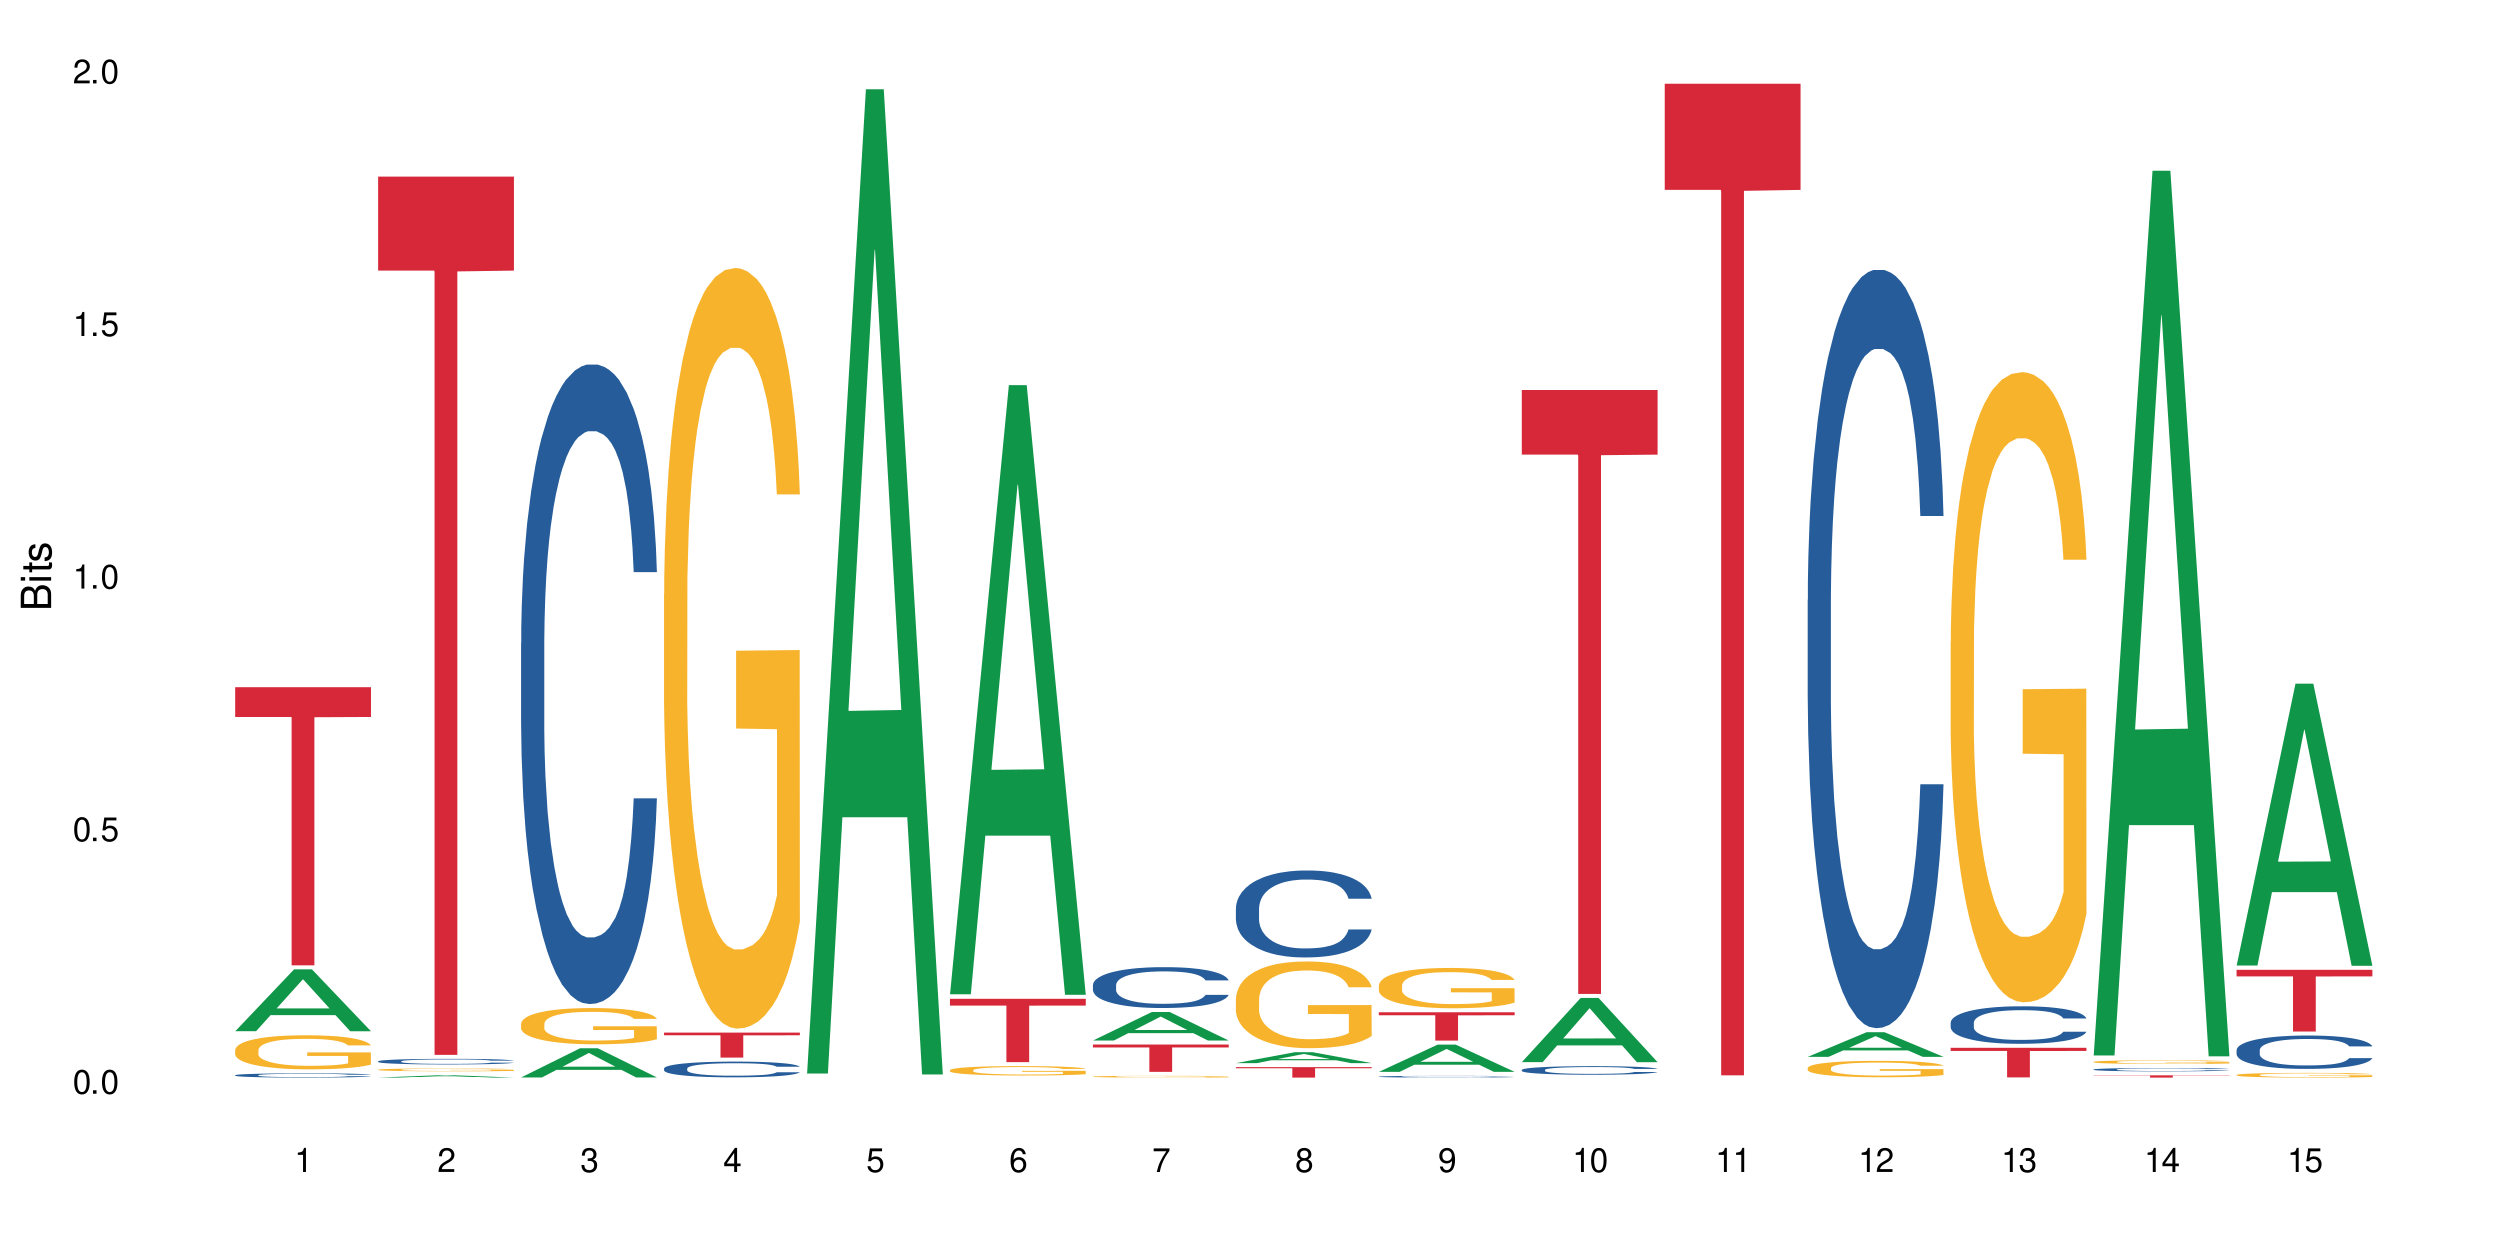 <?xml version="1.0" encoding="UTF-8"?>
<svg xmlns="http://www.w3.org/2000/svg" xmlns:xlink="http://www.w3.org/1999/xlink" width="720" height="360" viewBox="0 0 720 360">
<defs>
<g>
<g id="glyph-0-0">
</g>
<g id="glyph-0-1">
<path d="M 2.641 -6.938 C 2 -6.938 1.422 -6.656 1.078 -6.172 C 0.641 -5.562 0.406 -4.641 0.406 -3.359 C 0.406 -1.016 1.188 0.219 2.641 0.219 C 4.078 0.219 4.859 -1.016 4.859 -3.297 C 4.859 -4.641 4.656 -5.547 4.203 -6.172 C 3.844 -6.656 3.281 -6.938 2.641 -6.938 Z M 2.641 -6.188 C 3.547 -6.188 4 -5.25 4 -3.375 C 4 -1.406 3.562 -0.484 2.625 -0.484 C 1.734 -0.484 1.281 -1.438 1.281 -3.344 C 1.281 -5.25 1.734 -6.188 2.641 -6.188 Z M 2.641 -6.188 "/>
</g>
<g id="glyph-0-2">
<path d="M 1.828 -1 L 0.828 -1 L 0.828 0 L 1.828 0 Z M 1.828 -1 "/>
</g>
<g id="glyph-0-3">
<path d="M 4.562 -6.797 L 1.062 -6.797 L 0.547 -3.094 L 1.328 -3.094 C 1.719 -3.562 2.047 -3.734 2.578 -3.734 C 3.484 -3.734 4.062 -3.109 4.062 -2.094 C 4.062 -1.125 3.484 -0.531 2.578 -0.531 C 1.828 -0.531 1.375 -0.906 1.188 -1.672 L 0.328 -1.672 C 0.453 -1.109 0.547 -0.844 0.75 -0.594 C 1.125 -0.078 1.828 0.219 2.594 0.219 C 3.969 0.219 4.922 -0.781 4.922 -2.219 C 4.922 -3.562 4.031 -4.484 2.719 -4.484 C 2.25 -4.484 1.859 -4.359 1.469 -4.062 L 1.734 -5.969 L 4.562 -5.969 Z M 4.562 -6.797 "/>
</g>
<g id="glyph-0-4">
<path d="M 2.484 -4.938 L 2.484 0 L 3.328 0 L 3.328 -6.938 L 2.766 -6.938 C 2.469 -5.875 2.281 -5.734 0.984 -5.562 L 0.984 -4.938 Z M 2.484 -4.938 "/>
</g>
<g id="glyph-0-5">
<path d="M 4.859 -0.828 L 1.281 -0.828 C 1.359 -1.406 1.672 -1.781 2.5 -2.281 L 3.469 -2.828 C 4.406 -3.344 4.906 -4.062 4.906 -4.906 C 4.906 -5.484 4.672 -6.031 4.266 -6.406 C 3.859 -6.766 3.375 -6.938 2.719 -6.938 C 1.859 -6.938 1.219 -6.625 0.844 -6.031 C 0.609 -5.672 0.5 -5.234 0.484 -4.531 L 1.328 -4.531 C 1.359 -5.016 1.406 -5.281 1.531 -5.516 C 1.75 -5.938 2.188 -6.203 2.703 -6.203 C 3.469 -6.203 4.031 -5.641 4.031 -4.891 C 4.031 -4.344 3.719 -3.859 3.125 -3.516 L 2.234 -3 C 0.812 -2.172 0.406 -1.531 0.328 -0.016 L 4.859 -0.016 Z M 4.859 -0.828 "/>
</g>
<g id="glyph-0-6">
<path d="M 2.125 -3.188 L 2.578 -3.188 C 3.5 -3.188 3.984 -2.766 3.984 -1.922 C 3.984 -1.062 3.469 -0.531 2.594 -0.531 C 1.656 -0.531 1.203 -1 1.156 -2.016 L 0.312 -2.016 C 0.344 -1.453 0.438 -1.094 0.609 -0.781 C 0.953 -0.109 1.625 0.219 2.547 0.219 C 3.953 0.219 4.859 -0.625 4.859 -1.938 C 4.859 -2.828 4.516 -3.297 3.703 -3.594 C 4.344 -3.844 4.656 -4.328 4.656 -5.031 C 4.656 -6.219 3.875 -6.938 2.578 -6.938 C 1.203 -6.938 0.484 -6.172 0.453 -4.703 L 1.297 -4.703 C 1.312 -5.125 1.344 -5.359 1.453 -5.578 C 1.641 -5.969 2.062 -6.203 2.594 -6.203 C 3.344 -6.203 3.797 -5.75 3.797 -5 C 3.797 -4.516 3.609 -4.219 3.25 -4.047 C 3.016 -3.953 2.703 -3.922 2.125 -3.906 Z M 2.125 -3.188 "/>
</g>
<g id="glyph-0-7">
<path d="M 3.141 -1.672 L 3.141 0 L 3.984 0 L 3.984 -1.672 L 4.984 -1.672 L 4.984 -2.438 L 3.984 -2.438 L 3.984 -6.938 L 3.359 -6.938 L 0.266 -2.578 L 0.266 -1.672 Z M 3.141 -2.438 L 1 -2.438 L 3.141 -5.5 Z M 3.141 -2.438 "/>
</g>
<g id="glyph-0-8">
<path d="M 4.781 -5.125 C 4.609 -6.266 3.891 -6.938 2.844 -6.938 C 2.094 -6.938 1.422 -6.578 1.031 -5.953 C 0.594 -5.266 0.406 -4.422 0.406 -3.172 C 0.406 -2 0.578 -1.25 0.984 -0.641 C 1.359 -0.078 1.953 0.219 2.703 0.219 C 3.984 0.219 4.922 -0.75 4.922 -2.094 C 4.922 -3.375 4.062 -4.281 2.844 -4.281 C 2.172 -4.281 1.641 -4.031 1.281 -3.516 C 1.281 -5.234 1.828 -6.188 2.797 -6.188 C 3.391 -6.188 3.797 -5.797 3.938 -5.125 Z M 2.734 -3.531 C 3.547 -3.531 4.062 -2.953 4.062 -2.031 C 4.062 -1.156 3.484 -0.531 2.703 -0.531 C 1.922 -0.531 1.328 -1.188 1.328 -2.078 C 1.328 -2.938 1.906 -3.531 2.734 -3.531 Z M 2.734 -3.531 "/>
</g>
<g id="glyph-0-9">
<path d="M 4.984 -6.797 L 0.438 -6.797 L 0.438 -5.969 L 4.109 -5.969 C 2.5 -3.656 1.828 -2.234 1.328 0 L 2.219 0 C 2.594 -2.172 3.453 -4.047 4.984 -6.094 Z M 4.984 -6.797 "/>
</g>
<g id="glyph-0-10">
<path d="M 3.75 -3.656 C 4.469 -4.094 4.688 -4.438 4.688 -5.078 C 4.688 -6.172 3.844 -6.938 2.641 -6.938 C 1.438 -6.938 0.594 -6.172 0.594 -5.094 C 0.594 -4.438 0.812 -4.094 1.516 -3.656 C 0.734 -3.266 0.359 -2.703 0.359 -1.922 C 0.359 -0.656 1.281 0.219 2.641 0.219 C 3.984 0.219 4.922 -0.656 4.922 -1.922 C 4.922 -2.703 4.531 -3.266 3.75 -3.656 Z M 2.641 -6.188 C 3.359 -6.188 3.812 -5.75 3.812 -5.062 C 3.812 -4.406 3.344 -3.984 2.641 -3.984 C 1.922 -3.984 1.453 -4.406 1.453 -5.078 C 1.453 -5.75 1.922 -6.188 2.641 -6.188 Z M 2.641 -3.266 C 3.484 -3.266 4.062 -2.719 4.062 -1.906 C 4.062 -1.078 3.484 -0.531 2.625 -0.531 C 1.797 -0.531 1.219 -1.094 1.219 -1.906 C 1.219 -2.719 1.781 -3.266 2.641 -3.266 Z M 2.641 -3.266 "/>
</g>
<g id="glyph-0-11">
<path d="M 0.516 -1.578 C 0.672 -0.453 1.406 0.219 2.438 0.219 C 3.188 0.219 3.859 -0.141 4.266 -0.766 C 4.688 -1.453 4.891 -2.297 4.891 -3.547 C 4.891 -4.719 4.703 -5.453 4.312 -6.078 C 3.938 -6.641 3.344 -6.938 2.594 -6.938 C 1.297 -6.938 0.359 -5.969 0.359 -4.625 C 0.359 -3.344 1.234 -2.453 2.453 -2.453 C 3.094 -2.453 3.578 -2.672 4.016 -3.203 C 4 -1.484 3.469 -0.531 2.5 -0.531 C 1.906 -0.531 1.484 -0.906 1.359 -1.578 Z M 2.578 -6.203 C 3.375 -6.203 3.969 -5.531 3.969 -4.641 C 3.969 -3.797 3.391 -3.188 2.547 -3.188 C 1.734 -3.188 1.234 -3.766 1.234 -4.688 C 1.234 -5.562 1.797 -6.203 2.578 -6.203 Z M 2.578 -6.203 "/>
</g>
<g id="glyph-1-0">
</g>
<g id="glyph-1-1">
<path d="M 0 -0.953 L 0 -4.891 C 0 -5.719 -0.234 -6.344 -0.734 -6.797 C -1.188 -7.234 -1.812 -7.469 -2.5 -7.469 C -3.547 -7.469 -4.188 -7 -4.625 -5.875 C -4.984 -6.688 -5.625 -7.094 -6.531 -7.094 C -7.172 -7.094 -7.734 -6.859 -8.141 -6.391 C -8.562 -5.922 -8.75 -5.344 -8.75 -4.5 L -8.75 -0.953 Z M -4.984 -2.062 L -7.766 -2.062 L -7.766 -4.219 C -7.766 -4.844 -7.688 -5.203 -7.453 -5.5 C -7.219 -5.812 -6.859 -5.969 -6.375 -5.969 C -5.891 -5.969 -5.531 -5.812 -5.297 -5.5 C -5.062 -5.203 -4.984 -4.844 -4.984 -4.219 Z M -0.984 -2.062 L -4 -2.062 L -4 -4.781 C -4 -5.766 -3.438 -6.359 -2.484 -6.359 C -1.547 -6.359 -0.984 -5.766 -0.984 -4.781 Z M -0.984 -2.062 "/>
</g>
<g id="glyph-1-2">
<path d="M -6.281 -1.797 L -6.281 -0.797 L 0 -0.797 L 0 -1.797 Z M -8.75 -1.797 L -8.75 -0.797 L -7.484 -0.797 L -7.484 -1.797 Z M -8.75 -1.797 "/>
</g>
<g id="glyph-1-3">
<path d="M -6.281 -3.047 L -6.281 -2.016 L -8.016 -2.016 L -8.016 -1.016 L -6.281 -1.016 L -6.281 -0.172 L -5.469 -0.172 L -5.469 -1.016 L -0.719 -1.016 C -0.078 -1.016 0.281 -1.453 0.281 -2.234 C 0.281 -2.5 0.25 -2.719 0.188 -3.047 L -0.641 -3.047 C -0.609 -2.906 -0.594 -2.766 -0.594 -2.562 C -0.594 -2.141 -0.719 -2.016 -1.156 -2.016 L -5.469 -2.016 L -5.469 -3.047 Z M -6.281 -3.047 "/>
</g>
<g id="glyph-1-4">
<path d="M -4.531 -5.25 C -5.766 -5.25 -6.469 -4.422 -6.469 -2.969 C -6.469 -1.516 -5.719 -0.562 -4.547 -0.562 C -3.562 -0.562 -3.094 -1.062 -2.734 -2.562 L -2.516 -3.484 C -2.344 -4.188 -2.094 -4.469 -1.641 -4.469 C -1.047 -4.469 -0.641 -3.875 -0.641 -3 C -0.641 -2.453 -0.797 -2 -1.062 -1.75 C -1.25 -1.594 -1.422 -1.531 -1.875 -1.469 L -1.875 -0.406 C -0.422 -0.453 0.281 -1.266 0.281 -2.922 C 0.281 -4.5 -0.5 -5.516 -1.719 -5.516 C -2.656 -5.516 -3.172 -4.984 -3.469 -3.734 L -3.703 -2.766 C -3.891 -1.953 -4.156 -1.609 -4.594 -1.609 C -5.188 -1.609 -5.547 -2.125 -5.547 -2.938 C -5.547 -3.75 -5.203 -4.172 -4.531 -4.203 Z M -4.531 -5.25 "/>
</g>
</g>
</defs>
<rect x="-72" y="-36" width="864" height="432" fill="rgb(100%, 100%, 100%)" fill-opacity="1"/>
<path fill-rule="nonzero" fill="rgb(6.275%, 58.824%, 28.235%)" fill-opacity="1" d="M 67.73 296.992 L 67.773 296.977 L 84.695 279.172 L 89.836 279.172 L 106.844 297.012 L 100.867 297.012 L 96.605 292.355 L 77.926 292.355 L 73.75 296.992 L 67.73 296.992 L 79.723 290.426 L 94.895 290.41 L 87.328 282.086 L 87.246 282.07 L 87.16 282.121 L 79.684 290.41 L 79.723 290.426 Z M 67.73 296.992 "/>
<path fill-rule="nonzero" fill="rgb(14.51%, 36.078%, 60%)" fill-opacity="1" d="M 67.73 309.652 L 67.777 309.652 L 67.777 309.625 L 67.922 309.582 L 68.254 309.531 L 68.59 309.492 L 69.449 309.426 L 70.641 309.363 L 71.879 309.312 L 72.785 309.285 L 73.598 309.262 L 75.457 309.219 L 76.652 309.199 L 77.938 309.18 L 79.512 309.16 L 80.656 309.148 L 83.234 309.133 L 85.141 309.125 L 86.621 309.121 L 89.816 309.121 L 91.723 309.125 L 93.105 309.129 L 94.633 309.141 L 95.922 309.148 L 98.164 309.176 L 100.168 309.207 L 101.074 309.223 L 102.504 309.258 L 103.602 309.293 L 104.363 309.32 L 105.223 309.363 L 105.984 309.414 L 106.559 309.469 L 106.844 309.52 L 100.168 309.52 L 99.832 309.473 L 99.449 309.438 L 98.734 309.395 L 98.02 309.359 L 97.02 309.328 L 96.113 309.309 L 94.871 309.285 L 93.773 309.273 L 92.629 309.262 L 91.531 309.254 L 89.434 309.25 L 86.094 309.25 L 84.234 309.258 L 83.234 309.266 L 81.801 309.285 L 80.801 309.297 L 79.609 309.32 L 78.797 309.34 L 77.797 309.367 L 77.078 309.395 L 76.27 309.43 L 75.793 309.461 L 75.363 309.492 L 74.98 309.527 L 74.695 309.566 L 74.504 309.609 L 74.41 309.648 L 74.41 309.824 L 74.504 309.863 L 74.742 309.91 L 75.363 309.977 L 76.27 310.039 L 77.32 310.086 L 78.32 310.117 L 78.891 310.133 L 79.656 310.152 L 80.848 310.176 L 82.566 310.195 L 83.566 310.207 L 85.094 310.215 L 86.668 310.219 L 88.766 310.219 L 90.625 310.215 L 91.867 310.207 L 93.156 310.199 L 94.918 310.18 L 96.016 310.164 L 96.969 310.141 L 97.688 310.121 L 98.164 310.102 L 98.879 310.066 L 99.449 310.031 L 99.879 309.992 L 100.168 309.953 L 106.844 309.953 L 106.559 309.996 L 106.129 310.039 L 105.699 310.074 L 105.031 310.113 L 104.27 310.148 L 103.172 310.188 L 102.266 310.211 L 101.074 310.242 L 99.977 310.262 L 98.781 310.281 L 97.02 310.305 L 95.875 310.312 L 94.633 310.324 L 93.156 310.332 L 91.293 310.34 L 89.289 310.348 L 87.43 310.348 L 85.426 310.344 L 83.949 310.34 L 81.992 310.328 L 79.559 310.309 L 77.797 310.289 L 76.414 310.266 L 75.219 310.246 L 73.883 310.215 L 72.168 310.164 L 71.117 310.129 L 70.402 310.098 L 69.59 310.051 L 69.02 310.012 L 68.352 309.949 L 67.875 309.871 L 67.73 309.809 Z M 67.73 309.652 "/>
<path fill-rule="nonzero" fill="rgb(96.863%, 70.196%, 16.863%)" fill-opacity="1" d="M 67.73 302.363 L 67.777 302.352 L 67.777 302.176 L 67.969 301.77 L 68.445 301.215 L 69.066 300.758 L 69.734 300.398 L 70.164 300.211 L 70.879 299.941 L 71.5 299.746 L 73.074 299.344 L 75.078 298.965 L 76.172 298.805 L 77.414 298.652 L 79.18 298.48 L 79.988 298.418 L 82.469 298.277 L 85.285 298.188 L 88.383 298.16 L 89.816 298.168 L 91.77 298.203 L 94.441 298.305 L 95.969 298.395 L 97.16 298.48 L 98.402 298.598 L 99.926 298.777 L 101.359 298.992 L 102.504 299.207 L 103.648 299.477 L 104.602 299.766 L 105.414 300.078 L 106.129 300.453 L 106.559 300.766 L 106.844 301.082 L 100.215 301.082 L 99.832 300.766 L 99.402 300.523 L 98.688 300.23 L 97.973 300.016 L 97.258 299.844 L 95.922 299.613 L 94.777 299.469 L 93.344 299.344 L 91.961 299.262 L 90.387 299.207 L 89.434 299.191 L 86.906 299.191 L 84.617 299.254 L 83.281 299.324 L 82.328 299.395 L 80.992 299.531 L 80.18 299.637 L 79.703 299.711 L 78.273 299.988 L 77.32 300.238 L 76.793 300.41 L 76.125 300.676 L 75.648 300.918 L 75.125 301.277 L 74.84 301.547 L 74.457 302.156 L 74.41 303.77 L 74.551 304.109 L 74.84 304.477 L 75.219 304.801 L 75.793 305.141 L 76.363 305.398 L 77.367 305.75 L 78.227 305.98 L 78.891 306.133 L 80.18 306.375 L 80.703 306.457 L 81.945 306.617 L 83.234 306.742 L 84.809 306.852 L 86 306.906 L 87.906 306.949 L 90.34 306.949 L 93.203 306.895 L 95.016 306.824 L 96.254 306.754 L 97.066 306.691 L 98.066 306.59 L 98.781 306.5 L 99.449 306.402 L 100.262 306.25 L 100.262 304.109 L 88.48 304.102 L 88.48 303.098 L 106.797 303.09 L 106.844 306.59 L 105.844 306.832 L 104.602 307.066 L 103.41 307.246 L 102.168 307.398 L 100.406 307.566 L 98.973 307.676 L 96.781 307.801 L 94.777 307.883 L 92.676 307.934 L 90.816 307.961 L 88.621 307.973 L 86.668 307.953 L 84.57 307.898 L 82.898 307.828 L 81.371 307.738 L 79.848 307.621 L 77.938 307.434 L 76.699 307.281 L 75.41 307.094 L 74.121 306.867 L 72.977 306.629 L 72.215 306.438 L 71.453 306.223 L 70.641 305.957 L 69.879 305.652 L 69.305 305.371 L 68.781 305.059 L 68.398 304.762 L 68.016 304.359 L 67.828 304.039 L 67.73 303.762 Z M 67.73 302.363 "/>
<path fill-rule="nonzero" fill="rgb(83.922%, 15.686%, 22.353%)" fill-opacity="1" d="M 67.73 197.914 L 106.844 197.914 L 106.844 206.488 L 90.543 206.566 L 90.543 278.023 L 83.984 278.023 L 83.984 206.641 L 83.891 206.488 L 67.73 206.488 Z M 67.73 197.914 "/>
<path fill-rule="nonzero" fill="rgb(6.275%, 58.824%, 28.235%)" fill-opacity="1" d="M 108.902 310.348 L 108.945 310.344 L 125.867 309.684 L 131.008 309.684 L 148.016 310.348 L 142.039 310.348 L 137.777 310.172 L 119.098 310.172 L 114.922 310.348 L 108.902 310.348 L 120.895 310.102 L 136.062 310.102 L 128.5 309.789 L 128.418 309.789 L 128.332 309.793 L 120.855 310.102 L 120.895 310.102 Z M 108.902 310.348 "/>
<path fill-rule="nonzero" fill="rgb(14.51%, 36.078%, 60%)" fill-opacity="1" d="M 108.902 305.652 L 108.949 305.648 L 108.949 305.613 L 109.094 305.559 L 109.426 305.488 L 109.762 305.438 L 110.621 305.352 L 111.812 305.27 L 113.051 305.203 L 113.957 305.164 L 114.77 305.133 L 116.629 305.082 L 117.82 305.051 L 119.109 305.027 L 120.684 305 L 121.828 304.988 L 124.406 304.965 L 126.312 304.953 L 127.793 304.949 L 130.988 304.949 L 132.895 304.953 L 134.277 304.961 L 135.805 304.973 L 137.094 304.988 L 139.336 305.02 L 141.336 305.062 L 142.242 305.086 L 143.676 305.129 L 144.773 305.176 L 145.535 305.215 L 146.395 305.27 L 147.156 305.336 L 147.73 305.41 L 148.016 305.473 L 141.336 305.473 L 141.004 305.414 L 140.621 305.367 L 139.906 305.309 L 139.191 305.266 L 138.191 305.223 L 137.285 305.195 L 136.043 305.164 L 134.945 305.148 L 133.801 305.133 L 132.703 305.125 L 130.605 305.117 L 128.172 305.117 L 127.266 305.121 L 125.406 305.133 L 124.406 305.141 L 122.973 305.164 L 121.973 305.184 L 120.781 305.211 L 119.969 305.238 L 118.969 305.273 L 118.25 305.309 L 117.441 305.359 L 116.965 305.395 L 116.535 305.438 L 116.152 305.484 L 115.867 305.535 L 115.676 305.59 L 115.582 305.645 L 115.582 305.871 L 115.676 305.926 L 115.914 305.988 L 116.535 306.078 L 117.441 306.156 L 118.488 306.219 L 119.492 306.262 L 120.062 306.281 L 120.828 306.305 L 122.02 306.336 L 123.738 306.367 L 124.738 306.379 L 126.266 306.391 L 127.84 306.395 L 129.938 306.395 L 131.797 306.391 L 133.039 306.383 L 134.324 306.371 L 136.09 306.344 L 137.188 306.32 L 138.141 306.293 L 138.859 306.266 L 139.336 306.242 L 140.051 306.195 L 140.621 306.145 L 141.051 306.094 L 141.336 306.043 L 148.016 306.043 L 147.73 306.102 L 147.301 306.16 L 146.871 306.203 L 146.203 306.254 L 145.441 306.301 L 144.344 306.352 L 143.438 306.387 L 142.242 306.422 L 141.148 306.453 L 139.953 306.477 L 138.191 306.508 L 137.043 306.52 L 135.805 306.535 L 134.324 306.547 L 132.465 306.555 L 130.461 306.562 L 128.602 306.562 L 126.598 306.559 L 125.121 306.555 L 123.164 306.543 L 120.73 306.516 L 118.969 306.488 L 117.582 306.457 L 116.391 306.43 L 115.055 306.391 L 113.34 306.324 L 112.289 306.273 L 111.574 306.234 L 110.762 306.176 L 110.191 306.125 L 109.523 306.039 L 109.047 305.938 L 108.902 305.855 Z M 108.902 305.652 "/>
<path fill-rule="nonzero" fill="rgb(96.863%, 70.196%, 16.863%)" fill-opacity="1" d="M 108.902 308.062 L 108.949 308.062 L 108.949 308.047 L 109.141 308.016 L 109.617 307.969 L 110.238 307.93 L 110.906 307.898 L 111.336 307.883 L 112.051 307.863 L 112.672 307.844 L 114.246 307.812 L 116.25 307.781 L 117.344 307.766 L 118.586 307.754 L 120.352 307.738 L 121.16 307.734 L 123.641 307.723 L 126.457 307.715 L 132.941 307.715 L 135.613 307.727 L 137.141 307.73 L 138.332 307.738 L 139.574 307.75 L 141.098 307.766 L 142.531 307.781 L 143.676 307.801 L 144.82 307.824 L 145.773 307.848 L 146.586 307.875 L 147.301 307.906 L 147.73 307.93 L 148.016 307.957 L 141.387 307.957 L 141.004 307.93 L 140.574 307.91 L 139.859 307.887 L 139.145 307.867 L 138.43 307.855 L 137.094 307.836 L 135.949 307.82 L 134.516 307.812 L 133.133 307.805 L 131.559 307.801 L 128.078 307.801 L 125.789 307.805 L 124.453 307.809 L 123.5 307.816 L 122.164 307.828 L 121.352 307.836 L 119.445 307.867 L 118.488 307.887 L 117.965 307.902 L 117.297 307.922 L 116.82 307.945 L 116.297 307.973 L 116.008 307.996 L 115.629 308.047 L 115.582 308.184 L 115.723 308.211 L 116.008 308.242 L 116.391 308.27 L 116.965 308.297 L 117.535 308.316 L 118.539 308.348 L 119.395 308.367 L 120.062 308.379 L 121.352 308.398 L 121.875 308.406 L 123.117 308.418 L 124.406 308.43 L 125.98 308.438 L 127.172 308.445 L 129.078 308.449 L 131.512 308.449 L 134.375 308.441 L 136.188 308.438 L 137.426 308.43 L 138.238 308.426 L 139.238 308.418 L 139.953 308.41 L 140.621 308.402 L 141.434 308.391 L 141.434 308.211 L 129.652 308.211 L 129.652 308.125 L 147.969 308.125 L 148.016 308.418 L 147.016 308.438 L 145.773 308.457 L 144.582 308.473 L 143.34 308.484 L 141.578 308.5 L 140.145 308.508 L 137.949 308.52 L 135.949 308.523 L 133.848 308.531 L 127.84 308.531 L 125.742 308.527 L 124.07 308.52 L 122.543 308.512 L 121.02 308.504 L 119.109 308.488 L 117.871 308.477 L 116.582 308.461 L 115.293 308.441 L 114.148 308.422 L 113.387 308.406 L 112.625 308.387 L 111.812 308.363 L 111.051 308.34 L 110.477 308.316 L 109.953 308.289 L 109.57 308.266 L 109.188 308.23 L 108.996 308.203 L 108.902 308.18 Z M 108.902 308.062 "/>
<path fill-rule="nonzero" fill="rgb(83.922%, 15.686%, 22.353%)" fill-opacity="1" d="M 108.902 50.855 L 148.016 50.855 L 148.016 77.934 L 131.715 78.168 L 131.715 303.801 L 125.156 303.801 L 125.156 78.406 L 125.062 77.934 L 108.902 77.934 Z M 108.902 50.855 "/>
<path fill-rule="nonzero" fill="rgb(6.275%, 58.824%, 28.235%)" fill-opacity="1" d="M 150.074 310.301 L 150.117 310.293 L 167.039 301.91 L 172.18 301.91 L 189.188 310.309 L 183.211 310.309 L 178.949 308.117 L 160.27 308.117 L 156.09 310.301 L 150.074 310.301 L 162.066 307.211 L 177.234 307.203 L 169.672 303.281 L 169.59 303.273 L 169.504 303.297 L 162.027 307.203 L 162.066 307.211 Z M 150.074 310.301 "/>
<path fill-rule="nonzero" fill="rgb(14.51%, 36.078%, 60%)" fill-opacity="1" d="M 150.074 185.137 L 150.121 184.969 L 150.121 180.93 L 150.266 174.535 L 150.598 166.453 L 150.934 160.898 L 151.793 150.965 L 152.984 141.371 L 154.223 133.965 L 155.129 129.59 L 155.941 126.223 L 157.801 119.992 L 158.992 116.797 L 160.281 113.934 L 161.855 111.07 L 163 109.387 L 165.578 106.695 L 167.484 105.516 L 168.965 105.012 L 172.16 105.012 L 174.066 105.684 L 175.449 106.527 L 176.977 107.875 L 178.266 109.387 L 180.508 113.094 L 182.508 117.805 L 183.414 120.5 L 184.848 125.715 L 185.945 130.766 L 186.707 135.145 L 187.566 141.371 L 188.328 148.945 L 188.902 157.531 L 189.188 164.77 L 182.508 164.77 L 182.176 158.035 L 181.793 152.816 L 181.078 145.918 L 180.363 141.035 L 179.359 136.152 L 178.453 132.957 L 177.215 129.758 L 176.117 127.738 L 174.973 126.223 L 173.875 125.211 L 171.777 124.203 L 169.344 124.203 L 168.438 124.539 L 166.578 125.887 L 165.578 127.062 L 164.145 129.422 L 163.145 131.609 L 161.953 134.977 L 161.141 137.836 L 160.137 142.215 L 159.422 146.086 L 158.613 151.641 L 158.137 155.848 L 157.707 160.562 L 157.324 166.117 L 157.039 172.008 L 156.848 178.238 L 156.754 184.297 L 156.754 210.387 L 156.848 216.449 L 157.086 223.52 L 157.707 233.785 L 158.613 242.707 L 159.66 249.777 L 160.664 254.828 L 161.234 257.184 L 162 259.879 L 163.191 263.246 L 164.91 266.613 L 165.91 267.957 L 167.438 269.305 L 169.012 269.977 L 171.109 269.977 L 172.969 269.305 L 174.211 268.465 L 175.496 267.117 L 177.262 264.254 L 178.359 261.562 L 179.312 258.363 L 180.027 255.164 L 180.508 252.473 L 181.223 247.254 L 181.793 241.531 L 182.223 235.637 L 182.508 229.914 L 189.188 229.914 L 188.902 236.648 L 188.473 243.215 L 188.043 248.094 L 187.375 253.988 L 186.613 259.203 L 185.516 265.098 L 184.609 268.969 L 183.414 273.176 L 182.32 276.375 L 181.125 279.234 L 179.359 282.602 L 178.215 284.285 L 176.977 285.801 L 175.496 287.148 L 173.637 288.328 L 171.633 289 L 169.773 289.168 L 167.77 288.832 L 166.293 288.156 L 164.336 286.645 L 161.902 283.613 L 160.137 280.414 L 158.754 277.215 L 157.562 273.852 L 156.227 269.305 L 154.512 261.898 L 153.461 256.176 L 152.746 251.461 L 151.934 244.895 L 151.363 239.004 L 150.695 229.578 L 150.219 217.625 L 150.074 208.367 Z M 150.074 185.137 "/>
<path fill-rule="nonzero" fill="rgb(96.863%, 70.196%, 16.863%)" fill-opacity="1" d="M 150.074 294.789 L 150.121 294.781 L 150.121 294.59 L 150.312 294.16 L 150.789 293.57 L 151.41 293.082 L 152.078 292.703 L 152.508 292.5 L 153.223 292.215 L 153.844 292.004 L 155.418 291.574 L 157.418 291.176 L 158.516 291.004 L 159.758 290.844 L 161.523 290.66 L 162.332 290.594 L 164.812 290.441 L 167.629 290.348 L 170.727 290.316 L 172.16 290.328 L 174.113 290.363 L 176.785 290.469 L 178.312 290.566 L 179.504 290.66 L 180.746 290.785 L 182.27 290.977 L 183.703 291.203 L 184.848 291.434 L 185.992 291.719 L 186.945 292.023 L 187.758 292.359 L 188.473 292.758 L 188.902 293.094 L 189.188 293.426 L 182.559 293.426 L 182.176 293.094 L 181.746 292.836 L 181.031 292.52 L 180.316 292.293 L 179.602 292.109 L 178.266 291.863 L 177.121 291.711 L 175.688 291.574 L 174.305 291.492 L 172.73 291.434 L 171.777 291.414 L 169.25 291.414 L 166.961 291.48 L 165.625 291.559 L 164.672 291.633 L 163.336 291.777 L 162.523 291.891 L 162.047 291.969 L 160.617 292.262 L 159.66 292.531 L 159.137 292.711 L 158.469 292.996 L 157.992 293.254 L 157.469 293.637 L 157.18 293.922 L 156.801 294.57 L 156.754 296.285 L 156.895 296.648 L 157.18 297.039 L 157.562 297.383 L 158.137 297.746 L 158.707 298.023 L 159.711 298.395 L 160.566 298.641 L 161.234 298.805 L 162.523 299.062 L 163.047 299.148 L 164.289 299.32 L 165.578 299.453 L 167.148 299.566 L 168.344 299.625 L 170.25 299.672 L 172.684 299.672 L 175.547 299.613 L 177.359 299.539 L 178.598 299.461 L 179.41 299.395 L 180.41 299.289 L 181.125 299.195 L 181.793 299.09 L 182.605 298.93 L 182.605 296.648 L 170.824 296.641 L 170.824 295.57 L 189.141 295.562 L 189.188 299.289 L 188.188 299.547 L 186.945 299.797 L 185.754 299.988 L 184.512 300.148 L 182.746 300.328 L 181.316 300.445 L 179.121 300.578 L 177.121 300.664 L 175.02 300.723 L 173.16 300.75 L 170.965 300.758 L 169.012 300.738 L 166.91 300.684 L 165.242 300.605 L 163.715 300.512 L 162.191 300.387 L 160.281 300.188 L 159.043 300.023 L 157.754 299.824 L 156.465 299.586 L 155.32 299.328 L 154.559 299.129 L 153.793 298.898 L 152.984 298.613 L 152.219 298.289 L 151.648 297.992 L 151.125 297.66 L 150.742 297.344 L 150.359 296.918 L 150.168 296.574 L 150.074 296.277 Z M 150.074 294.789 "/>
<path fill-rule="nonzero" fill="rgb(14.51%, 36.078%, 60%)" fill-opacity="1" d="M 191.246 307.715 L 191.293 307.711 L 191.293 307.613 L 191.438 307.457 L 191.77 307.258 L 192.105 307.121 L 192.965 306.875 L 194.156 306.641 L 195.395 306.457 L 196.301 306.352 L 197.113 306.27 L 198.973 306.113 L 200.164 306.035 L 201.453 305.965 L 203.027 305.895 L 204.172 305.855 L 206.746 305.789 L 208.656 305.758 L 210.133 305.746 L 213.332 305.746 L 215.238 305.762 L 216.621 305.785 L 218.148 305.816 L 219.438 305.855 L 221.676 305.945 L 223.68 306.062 L 224.586 306.129 L 226.02 306.254 L 227.117 306.379 L 227.879 306.488 L 228.738 306.641 L 229.5 306.828 L 230.074 307.039 L 230.359 307.215 L 223.68 307.215 L 223.348 307.051 L 222.965 306.922 L 222.25 306.75 L 221.535 306.633 L 220.531 306.512 L 219.625 306.434 L 218.387 306.355 L 217.289 306.305 L 216.145 306.27 L 215.047 306.242 L 212.949 306.219 L 210.516 306.219 L 209.609 306.227 L 207.75 306.258 L 206.746 306.289 L 205.316 306.348 L 204.316 306.398 L 203.121 306.484 L 202.312 306.555 L 201.309 306.66 L 200.594 306.758 L 199.785 306.891 L 199.309 306.996 L 198.879 307.113 L 198.496 307.25 L 198.211 307.395 L 198.02 307.547 L 197.922 307.695 L 197.922 308.336 L 198.02 308.484 L 198.258 308.66 L 198.879 308.91 L 199.785 309.129 L 200.832 309.305 L 201.836 309.43 L 202.406 309.484 L 203.172 309.551 L 204.363 309.637 L 206.082 309.719 L 207.082 309.75 L 208.609 309.785 L 210.184 309.801 L 212.281 309.801 L 214.141 309.785 L 215.383 309.762 L 216.668 309.73 L 218.434 309.66 L 219.531 309.594 L 220.484 309.516 L 221.199 309.438 L 221.676 309.371 L 222.395 309.242 L 222.965 309.102 L 223.395 308.957 L 223.68 308.816 L 230.359 308.816 L 230.074 308.98 L 229.645 309.145 L 229.215 309.262 L 228.547 309.406 L 227.781 309.535 L 226.688 309.68 L 225.781 309.777 L 224.586 309.879 L 223.488 309.957 L 222.297 310.027 L 220.531 310.109 L 219.387 310.152 L 218.148 310.188 L 216.668 310.223 L 214.809 310.25 L 212.805 310.27 L 210.945 310.273 L 208.941 310.266 L 207.465 310.246 L 205.508 310.211 L 203.074 310.137 L 201.309 310.059 L 199.926 309.977 L 198.734 309.895 L 197.398 309.785 L 195.684 309.602 L 194.633 309.461 L 193.918 309.344 L 193.105 309.184 L 192.535 309.039 L 191.867 308.809 L 191.391 308.516 L 191.246 308.285 Z M 191.246 307.715 "/>
<path fill-rule="nonzero" fill="rgb(96.863%, 70.196%, 16.863%)" fill-opacity="1" d="M 191.246 171.004 L 191.293 170.805 L 191.293 166.801 L 191.484 157.797 L 191.961 145.395 L 192.582 135.191 L 193.25 127.188 L 193.68 122.988 L 194.395 116.984 L 195.016 112.586 L 196.59 103.582 L 198.59 95.18 L 199.688 91.578 L 200.93 88.176 L 202.695 84.375 L 203.504 82.977 L 205.984 79.773 L 208.801 77.773 L 211.898 77.172 L 213.332 77.375 L 215.285 78.172 L 217.957 80.375 L 219.484 82.375 L 220.676 84.375 L 221.918 86.977 L 223.441 90.977 L 224.875 95.777 L 226.02 100.582 L 227.164 106.582 L 228.117 112.984 L 228.93 119.988 L 229.645 128.391 L 230.074 135.391 L 230.359 142.395 L 223.73 142.395 L 223.348 135.391 L 222.918 129.988 L 222.203 123.387 L 221.488 118.586 L 220.77 114.785 L 219.438 109.582 L 218.293 106.383 L 216.859 103.582 L 215.477 101.781 L 213.902 100.582 L 212.949 100.18 L 210.422 100.18 L 208.133 101.582 L 206.797 103.18 L 205.84 104.781 L 204.508 107.781 L 203.695 110.184 L 203.219 111.785 L 201.789 117.984 L 200.832 123.586 L 200.309 127.391 L 199.641 133.391 L 199.164 138.793 L 198.641 146.797 L 198.352 152.797 L 197.973 166.402 L 197.922 202.414 L 198.066 210.016 L 198.352 218.219 L 198.734 225.422 L 199.309 233.023 L 199.879 238.824 L 200.883 246.625 L 201.738 251.828 L 202.406 255.23 L 203.695 260.633 L 204.219 262.434 L 205.461 266.031 L 206.746 268.832 L 208.32 271.234 L 209.516 272.434 L 211.422 273.434 L 213.855 273.434 L 216.719 272.234 L 218.531 270.633 L 219.77 269.035 L 220.582 267.633 L 221.582 265.434 L 222.297 263.434 L 222.965 261.23 L 223.777 257.832 L 223.777 210.016 L 211.996 209.816 L 211.996 187.406 L 230.312 187.207 L 230.359 265.434 L 229.355 270.836 L 228.117 276.035 L 226.926 280.039 L 225.684 283.438 L 223.918 287.238 L 222.488 289.641 L 220.293 292.441 L 218.293 294.242 L 216.191 295.441 L 214.332 296.043 L 212.137 296.242 L 210.184 295.844 L 208.082 294.641 L 206.414 293.043 L 204.887 291.039 L 203.359 288.441 L 201.453 284.238 L 200.215 280.836 L 198.926 276.637 L 197.637 271.633 L 196.492 266.234 L 195.73 262.031 L 194.965 257.23 L 194.156 251.227 L 193.391 244.426 L 192.82 238.223 L 192.297 231.223 L 191.914 224.621 L 191.531 215.617 L 191.34 208.414 L 191.246 202.211 Z M 191.246 171.004 "/>
<path fill-rule="nonzero" fill="rgb(83.922%, 15.686%, 22.353%)" fill-opacity="1" d="M 191.246 297.391 L 230.359 297.391 L 230.359 298.164 L 214.059 298.172 L 214.059 304.598 L 207.5 304.598 L 207.5 298.176 L 207.402 298.164 L 191.246 298.164 Z M 191.246 297.391 "/>
<path fill-rule="nonzero" fill="rgb(6.275%, 58.824%, 28.235%)" fill-opacity="1" d="M 232.418 309.172 L 232.461 308.902 L 249.383 25.711 L 254.523 25.711 L 271.531 309.438 L 265.555 309.438 L 261.293 235.375 L 242.613 235.375 L 238.434 309.172 L 232.418 309.172 L 244.41 204.738 L 259.578 204.473 L 252.016 72.066 L 251.934 71.801 L 251.848 72.602 L 244.367 204.473 L 244.41 204.738 Z M 232.418 309.172 "/>
<path fill-rule="nonzero" fill="rgb(6.275%, 58.824%, 28.235%)" fill-opacity="1" d="M 273.59 286.344 L 273.629 286.176 L 290.555 110.926 L 295.695 110.926 L 312.703 286.508 L 306.727 286.508 L 302.465 240.676 L 283.785 240.676 L 279.605 286.344 L 273.59 286.344 L 285.582 221.715 L 300.75 221.551 L 293.188 139.613 L 293.105 139.449 L 293.02 139.941 L 285.539 221.551 L 285.582 221.715 Z M 273.59 286.344 "/>
<path fill-rule="nonzero" fill="rgb(96.863%, 70.196%, 16.863%)" fill-opacity="1" d="M 273.59 308.199 L 273.637 308.195 L 273.637 308.145 L 273.828 308.035 L 274.305 307.883 L 274.926 307.754 L 275.594 307.656 L 276.023 307.605 L 276.738 307.531 L 277.355 307.477 L 278.93 307.363 L 280.934 307.262 L 282.031 307.215 L 283.273 307.176 L 285.035 307.129 L 285.848 307.109 L 288.328 307.07 L 291.141 307.047 L 294.242 307.039 L 295.672 307.039 L 297.629 307.051 L 300.301 307.078 L 301.828 307.102 L 303.02 307.129 L 304.258 307.16 L 305.785 307.211 L 307.215 307.27 L 308.363 307.328 L 309.508 307.402 L 310.461 307.48 L 311.27 307.566 L 311.988 307.672 L 312.414 307.758 L 312.703 307.844 L 306.07 307.844 L 305.691 307.758 L 305.262 307.691 L 304.547 307.609 L 303.832 307.551 L 303.113 307.504 L 301.777 307.438 L 300.633 307.398 L 299.203 307.363 L 297.82 307.344 L 296.246 307.328 L 295.293 307.324 L 292.766 307.324 L 290.473 307.34 L 289.141 307.359 L 288.184 307.379 L 286.848 307.418 L 286.039 307.445 L 285.562 307.465 L 284.129 307.543 L 283.176 307.613 L 282.652 307.66 L 281.984 307.734 L 281.508 307.801 L 280.98 307.898 L 280.695 307.973 L 280.316 308.141 L 280.266 308.586 L 280.41 308.68 L 280.695 308.781 L 281.078 308.871 L 281.648 308.965 L 282.223 309.035 L 283.223 309.133 L 284.082 309.195 L 284.75 309.238 L 286.039 309.305 L 286.562 309.328 L 287.805 309.371 L 289.09 309.406 L 290.664 309.438 L 291.859 309.453 L 293.766 309.465 L 296.199 309.465 L 299.059 309.449 L 300.871 309.43 L 302.113 309.41 L 302.922 309.391 L 303.926 309.367 L 304.641 309.34 L 305.309 309.312 L 306.121 309.27 L 306.121 308.68 L 294.34 308.68 L 294.34 308.402 L 312.656 308.398 L 312.703 309.367 L 311.699 309.434 L 310.461 309.496 L 309.27 309.547 L 308.027 309.586 L 306.262 309.633 L 304.832 309.664 L 302.637 309.699 L 300.633 309.723 L 298.535 309.734 L 296.676 309.742 L 294.48 309.746 L 292.527 309.742 L 290.426 309.727 L 288.758 309.707 L 287.23 309.684 L 285.703 309.648 L 283.797 309.598 L 282.555 309.555 L 281.27 309.504 L 279.98 309.441 L 278.836 309.375 L 278.074 309.324 L 277.309 309.266 L 276.5 309.191 L 275.734 309.105 L 275.164 309.027 L 274.637 308.941 L 274.258 308.859 L 273.875 308.75 L 273.684 308.66 L 273.59 308.582 Z M 273.59 308.199 "/>
<path fill-rule="nonzero" fill="rgb(83.922%, 15.686%, 22.353%)" fill-opacity="1" d="M 273.59 287.656 L 312.703 287.656 L 312.703 289.609 L 296.402 289.625 L 296.402 305.891 L 289.844 305.891 L 289.844 289.645 L 289.746 289.609 L 273.59 289.609 Z M 273.59 287.656 "/>
<path fill-rule="nonzero" fill="rgb(6.275%, 58.824%, 28.235%)" fill-opacity="1" d="M 314.762 299.672 L 314.801 299.664 L 331.727 291.461 L 336.867 291.461 L 353.875 299.68 L 347.898 299.68 L 343.637 297.535 L 324.957 297.535 L 320.777 299.672 L 314.762 299.672 L 326.754 296.645 L 341.922 296.637 L 334.359 292.805 L 334.273 292.797 L 334.191 292.82 L 326.711 296.637 L 326.754 296.645 Z M 314.762 299.672 "/>
<path fill-rule="nonzero" fill="rgb(14.51%, 36.078%, 60%)" fill-opacity="1" d="M 314.762 283.664 L 314.809 283.652 L 314.809 283.395 L 314.953 282.988 L 315.285 282.473 L 315.621 282.117 L 316.477 281.48 L 317.672 280.867 L 318.91 280.395 L 319.816 280.117 L 320.629 279.902 L 322.488 279.504 L 323.68 279.297 L 324.969 279.117 L 326.543 278.934 L 327.688 278.824 L 330.262 278.652 L 332.172 278.578 L 333.648 278.547 L 336.844 278.547 L 338.754 278.59 L 340.137 278.641 L 341.664 278.727 L 342.949 278.824 L 345.191 279.062 L 347.195 279.363 L 348.102 279.535 L 349.531 279.867 L 350.629 280.191 L 351.395 280.469 L 352.25 280.867 L 353.016 281.352 L 353.586 281.902 L 353.875 282.363 L 347.195 282.363 L 346.863 281.934 L 346.48 281.602 L 345.766 281.16 L 345.051 280.848 L 344.047 280.535 L 343.141 280.332 L 341.902 280.125 L 340.805 279.996 L 339.66 279.902 L 338.562 279.836 L 336.465 279.77 L 334.031 279.77 L 333.125 279.793 L 331.266 279.879 L 330.262 279.953 L 328.832 280.105 L 327.832 280.246 L 326.637 280.461 L 325.828 280.641 L 324.824 280.922 L 324.109 281.168 L 323.297 281.523 L 322.82 281.793 L 322.391 282.094 L 322.012 282.449 L 321.727 282.824 L 321.535 283.223 L 321.438 283.609 L 321.438 285.277 L 321.535 285.664 L 321.773 286.117 L 322.391 286.773 L 323.297 287.344 L 324.348 287.793 L 325.352 288.117 L 325.922 288.266 L 326.684 288.438 L 327.879 288.656 L 329.594 288.871 L 330.598 288.957 L 332.121 289.043 L 333.695 289.086 L 335.797 289.086 L 337.656 289.043 L 338.895 288.988 L 340.184 288.902 L 341.949 288.719 L 343.047 288.547 L 344 288.344 L 344.715 288.137 L 345.191 287.965 L 345.906 287.633 L 346.48 287.266 L 346.91 286.891 L 347.195 286.523 L 353.875 286.523 L 353.586 286.957 L 353.16 287.375 L 352.73 287.688 L 352.062 288.062 L 351.297 288.395 L 350.199 288.773 L 349.293 289.02 L 348.102 289.289 L 347.004 289.492 L 345.812 289.676 L 344.047 289.891 L 342.902 290 L 341.664 290.094 L 340.184 290.18 L 338.324 290.258 L 336.32 290.301 L 334.461 290.312 L 332.457 290.289 L 330.977 290.246 L 329.023 290.148 L 326.59 289.957 L 324.824 289.75 L 323.441 289.547 L 322.25 289.332 L 320.914 289.043 L 319.195 288.57 L 318.148 288.203 L 317.434 287.902 L 316.621 287.48 L 316.047 287.105 L 315.379 286.504 L 314.902 285.738 L 314.762 285.148 Z M 314.762 283.664 "/>
<path fill-rule="nonzero" fill="rgb(96.863%, 70.196%, 16.863%)" fill-opacity="1" d="M 314.762 310.059 L 314.809 310.059 L 314.809 310.051 L 315 310.031 L 315.477 310 L 316.098 309.977 L 316.766 309.961 L 317.191 309.949 L 317.91 309.938 L 318.527 309.926 L 320.102 309.906 L 322.105 309.887 L 323.203 309.879 L 324.445 309.871 L 326.207 309.863 L 327.02 309.859 L 329.5 309.852 L 332.312 309.848 L 335.414 309.844 L 336.844 309.848 L 338.801 309.848 L 341.473 309.852 L 343 309.855 L 344.191 309.863 L 345.43 309.867 L 346.957 309.875 L 348.387 309.887 L 349.531 309.898 L 350.68 309.914 L 351.633 309.926 L 352.441 309.941 L 353.16 309.961 L 353.586 309.98 L 353.875 309.996 L 347.242 309.996 L 346.863 309.98 L 346.434 309.965 L 345.719 309.949 L 345 309.941 L 344.285 309.93 L 342.949 309.918 L 341.805 309.914 L 340.375 309.906 L 338.992 309.902 L 337.418 309.898 L 333.938 309.898 L 331.645 309.902 L 330.309 309.906 L 329.355 309.91 L 328.02 309.914 L 327.211 309.922 L 326.734 309.926 L 325.301 309.938 L 324.348 309.953 L 323.824 309.961 L 323.156 309.973 L 322.68 309.988 L 322.152 310.004 L 321.867 310.02 L 321.484 310.051 L 321.438 310.133 L 321.582 310.148 L 321.867 310.168 L 322.25 310.184 L 322.82 310.203 L 323.395 310.215 L 324.395 310.234 L 325.254 310.246 L 325.922 310.254 L 327.211 310.266 L 327.734 310.27 L 328.977 310.277 L 330.262 310.285 L 331.836 310.289 L 333.031 310.293 L 340.23 310.293 L 342.043 310.289 L 343.285 310.285 L 344.094 310.281 L 345.098 310.277 L 345.812 310.273 L 346.48 310.266 L 347.293 310.258 L 347.293 310.148 L 335.508 310.148 L 335.508 310.098 L 353.824 310.098 L 353.875 310.277 L 352.871 310.289 L 351.633 310.301 L 350.438 310.309 L 349.199 310.316 L 347.434 310.328 L 346.004 310.332 L 343.809 310.34 L 341.805 310.344 L 339.707 310.344 L 337.848 310.348 L 333.695 310.348 L 331.598 310.344 L 329.93 310.34 L 328.402 310.336 L 326.875 310.328 L 324.969 310.32 L 323.727 310.312 L 322.441 310.301 L 321.152 310.289 L 320.008 310.277 L 319.246 310.27 L 318.48 310.258 L 317.672 310.242 L 316.906 310.227 L 316.336 310.215 L 315.809 310.199 L 315.43 310.184 L 315.047 310.164 L 314.855 310.145 L 314.762 310.133 Z M 314.762 310.059 "/>
<path fill-rule="nonzero" fill="rgb(83.922%, 15.686%, 22.353%)" fill-opacity="1" d="M 314.762 300.828 L 353.875 300.828 L 353.875 301.672 L 337.574 301.68 L 337.574 308.695 L 331.016 308.695 L 331.016 301.684 L 330.918 301.672 L 314.762 301.672 Z M 314.762 300.828 "/>
<path fill-rule="nonzero" fill="rgb(6.275%, 58.824%, 28.235%)" fill-opacity="1" d="M 355.934 306.18 L 355.973 306.176 L 372.898 303.035 L 378.039 303.035 L 395.047 306.18 L 389.07 306.18 L 384.809 305.359 L 366.129 305.359 L 361.949 306.18 L 355.934 306.18 L 367.926 305.02 L 383.094 305.016 L 375.531 303.547 L 375.445 303.543 L 375.363 303.555 L 367.883 305.016 L 367.926 305.02 Z M 355.934 306.18 "/>
<path fill-rule="nonzero" fill="rgb(14.51%, 36.078%, 60%)" fill-opacity="1" d="M 355.934 261.605 L 355.98 261.586 L 355.98 261.035 L 356.125 260.164 L 356.457 259.066 L 356.789 258.312 L 357.648 256.961 L 358.844 255.656 L 360.082 254.648 L 360.988 254.055 L 361.801 253.598 L 363.66 252.75 L 364.852 252.316 L 366.141 251.926 L 367.715 251.539 L 368.859 251.309 L 371.434 250.941 L 373.344 250.781 L 374.82 250.715 L 378.016 250.715 L 379.926 250.805 L 381.309 250.918 L 382.836 251.102 L 384.121 251.309 L 386.363 251.812 L 388.367 252.453 L 389.273 252.82 L 390.703 253.527 L 391.801 254.215 L 392.566 254.809 L 393.422 255.656 L 394.188 256.688 L 394.758 257.855 L 395.047 258.84 L 388.367 258.84 L 388.035 257.922 L 387.652 257.215 L 386.938 256.273 L 386.223 255.609 L 385.219 254.949 L 384.312 254.512 L 383.074 254.078 L 381.977 253.805 L 380.832 253.598 L 379.734 253.461 L 377.637 253.324 L 375.203 253.324 L 374.297 253.367 L 372.438 253.551 L 371.434 253.711 L 370.004 254.031 L 369 254.328 L 367.809 254.789 L 367 255.176 L 365.996 255.77 L 365.281 256.297 L 364.469 257.055 L 363.992 257.625 L 363.562 258.266 L 363.184 259.02 L 362.895 259.82 L 362.707 260.668 L 362.609 261.492 L 362.609 265.039 L 362.707 265.863 L 362.945 266.824 L 363.562 268.223 L 364.469 269.434 L 365.52 270.395 L 366.52 271.082 L 367.094 271.402 L 367.855 271.77 L 369.051 272.227 L 370.766 272.684 L 371.77 272.867 L 373.293 273.051 L 374.867 273.141 L 376.969 273.141 L 378.828 273.051 L 380.066 272.938 L 381.355 272.754 L 383.121 272.363 L 384.219 271.996 L 385.172 271.562 L 385.887 271.129 L 386.363 270.762 L 387.078 270.051 L 387.652 269.273 L 388.082 268.473 L 388.367 267.695 L 395.047 267.695 L 394.758 268.609 L 394.328 269.504 L 393.902 270.168 L 393.234 270.969 L 392.469 271.676 L 391.371 272.477 L 390.465 273.004 L 389.273 273.578 L 388.176 274.012 L 386.984 274.402 L 385.219 274.859 L 384.074 275.086 L 382.836 275.293 L 381.355 275.477 L 379.496 275.637 L 377.492 275.727 L 375.633 275.75 L 373.629 275.703 L 372.148 275.613 L 370.195 275.406 L 367.762 274.996 L 365.996 274.562 L 364.613 274.125 L 363.422 273.668 L 362.086 273.051 L 360.367 272.043 L 359.32 271.266 L 358.602 270.625 L 357.793 269.73 L 357.219 268.93 L 356.551 267.648 L 356.074 266.023 L 355.934 264.766 Z M 355.934 261.605 "/>
<path fill-rule="nonzero" fill="rgb(96.863%, 70.196%, 16.863%)" fill-opacity="1" d="M 355.934 287.602 L 355.98 287.578 L 355.98 287.121 L 356.172 286.094 L 356.648 284.68 L 357.27 283.516 L 357.938 282.605 L 358.363 282.125 L 359.082 281.441 L 359.699 280.938 L 361.273 279.91 L 363.277 278.953 L 364.375 278.543 L 365.613 278.156 L 367.379 277.723 L 368.191 277.562 L 370.672 277.195 L 373.484 276.969 L 376.586 276.898 L 378.016 276.922 L 379.973 277.016 L 382.645 277.266 L 384.172 277.492 L 385.363 277.723 L 386.602 278.02 L 388.129 278.473 L 389.559 279.023 L 390.703 279.57 L 391.848 280.254 L 392.805 280.984 L 393.613 281.781 L 394.328 282.742 L 394.758 283.539 L 395.047 284.34 L 388.414 284.34 L 388.035 283.539 L 387.605 282.922 L 386.891 282.172 L 386.172 281.625 L 385.457 281.191 L 384.121 280.598 L 382.977 280.23 L 381.547 279.91 L 380.164 279.707 L 378.59 279.57 L 377.637 279.523 L 375.105 279.523 L 372.816 279.684 L 371.48 279.867 L 370.527 280.047 L 369.191 280.391 L 368.383 280.664 L 367.906 280.848 L 366.473 281.555 L 365.52 282.195 L 364.996 282.629 L 364.328 283.312 L 363.852 283.926 L 363.324 284.84 L 363.039 285.523 L 362.656 287.074 L 362.609 291.184 L 362.754 292.051 L 363.039 292.984 L 363.422 293.809 L 363.992 294.676 L 364.566 295.336 L 365.566 296.227 L 366.426 296.82 L 367.094 297.207 L 368.383 297.824 L 368.906 298.027 L 370.148 298.438 L 371.434 298.758 L 373.008 299.031 L 374.199 299.168 L 376.109 299.281 L 378.543 299.281 L 381.402 299.145 L 383.215 298.965 L 384.457 298.781 L 385.266 298.621 L 386.27 298.371 L 386.984 298.141 L 387.652 297.891 L 388.461 297.504 L 388.461 292.051 L 376.68 292.027 L 376.68 289.473 L 394.996 289.449 L 395.047 298.371 L 394.043 298.984 L 392.805 299.578 L 391.609 300.035 L 390.371 300.422 L 388.605 300.855 L 387.176 301.129 L 384.98 301.449 L 382.977 301.656 L 380.879 301.793 L 379.02 301.859 L 376.824 301.883 L 374.867 301.84 L 372.77 301.703 L 371.102 301.52 L 369.574 301.289 L 368.047 300.992 L 366.141 300.516 L 364.898 300.125 L 363.613 299.648 L 362.324 299.078 L 361.18 298.461 L 360.414 297.98 L 359.652 297.434 L 358.844 296.75 L 358.078 295.973 L 357.508 295.266 L 356.98 294.469 L 356.602 293.715 L 356.219 292.688 L 356.027 291.867 L 355.934 291.16 Z M 355.934 287.602 "/>
<path fill-rule="nonzero" fill="rgb(83.922%, 15.686%, 22.353%)" fill-opacity="1" d="M 355.934 307.332 L 395.047 307.332 L 395.047 307.652 L 378.746 307.656 L 378.746 310.348 L 372.188 310.348 L 372.188 307.66 L 372.09 307.652 L 355.934 307.652 Z M 355.934 307.332 "/>
<path fill-rule="nonzero" fill="rgb(6.275%, 58.824%, 28.235%)" fill-opacity="1" d="M 397.105 308.691 L 397.145 308.684 L 414.07 300.84 L 419.211 300.84 L 436.219 308.699 L 430.242 308.699 L 425.98 306.648 L 407.301 306.648 L 403.121 308.691 L 397.105 308.691 L 409.098 305.801 L 424.266 305.793 L 416.703 302.125 L 416.617 302.117 L 416.535 302.141 L 409.055 305.793 L 409.098 305.801 Z M 397.105 308.691 "/>
<path fill-rule="nonzero" fill="rgb(14.51%, 36.078%, 60%)" fill-opacity="1" d="M 397.105 310.066 L 397.152 310.066 L 397.152 310.055 L 397.293 310.039 L 397.629 310.016 L 397.961 310 L 398.82 309.973 L 400.012 309.949 L 401.254 309.93 L 402.16 309.914 L 402.973 309.906 L 404.832 309.891 L 406.023 309.883 L 407.312 309.875 L 408.887 309.867 L 410.031 309.863 L 412.605 309.855 L 414.516 309.852 L 421.098 309.852 L 422.48 309.855 L 424.008 309.855 L 425.293 309.863 L 427.535 309.871 L 429.539 309.883 L 430.445 309.891 L 431.875 309.906 L 432.973 309.918 L 433.738 309.93 L 434.594 309.949 L 435.359 309.969 L 435.93 309.992 L 436.219 310.012 L 429.539 310.012 L 429.207 309.992 L 428.824 309.98 L 428.109 309.961 L 427.395 309.945 L 426.391 309.934 L 425.484 309.926 L 424.246 309.918 L 423.148 309.91 L 422.004 309.906 L 420.906 309.902 L 415.469 309.902 L 413.609 309.906 L 412.605 309.91 L 411.176 309.914 L 410.172 309.922 L 408.98 309.93 L 408.172 309.938 L 407.168 309.949 L 406.453 309.961 L 405.641 309.977 L 405.164 309.988 L 404.734 310 L 404.355 310.016 L 404.066 310.031 L 403.879 310.047 L 403.781 310.062 L 403.781 310.133 L 403.879 310.152 L 404.117 310.168 L 404.734 310.199 L 405.641 310.223 L 406.691 310.242 L 407.691 310.254 L 408.266 310.262 L 409.027 310.27 L 410.223 310.277 L 411.938 310.285 L 412.941 310.289 L 414.465 310.293 L 416.039 310.297 L 418.141 310.297 L 420 310.293 L 421.238 310.289 L 422.527 310.289 L 424.293 310.281 L 425.391 310.273 L 426.344 310.262 L 427.059 310.254 L 428.25 310.234 L 428.824 310.219 L 429.254 310.203 L 429.539 310.188 L 436.219 310.188 L 435.93 310.203 L 435.5 310.223 L 435.07 310.234 L 434.406 310.25 L 433.641 310.266 L 432.543 310.281 L 431.637 310.293 L 430.445 310.305 L 429.348 310.312 L 428.156 310.32 L 426.391 310.328 L 425.246 310.332 L 424.008 310.336 L 422.527 310.34 L 420.668 310.344 L 418.664 310.348 L 414.801 310.348 L 413.32 310.344 L 411.367 310.34 L 408.934 310.332 L 407.168 310.324 L 405.785 310.316 L 404.594 310.305 L 403.258 310.293 L 401.539 310.273 L 400.492 310.258 L 399.773 310.246 L 398.965 310.227 L 398.391 310.211 L 397.723 310.188 L 397.246 310.152 L 397.105 310.129 Z M 397.105 310.066 "/>
<path fill-rule="nonzero" fill="rgb(96.863%, 70.196%, 16.863%)" fill-opacity="1" d="M 397.105 283.742 L 397.152 283.73 L 397.152 283.52 L 397.344 283.043 L 397.82 282.383 L 398.441 281.844 L 399.105 281.418 L 399.535 281.195 L 400.254 280.879 L 400.871 280.645 L 402.445 280.168 L 404.449 279.723 L 405.547 279.531 L 406.785 279.352 L 408.551 279.148 L 409.363 279.074 L 411.844 278.906 L 414.656 278.801 L 417.758 278.77 L 419.188 278.777 L 421.145 278.82 L 423.816 278.938 L 425.34 279.043 L 426.535 279.148 L 427.773 279.289 L 429.301 279.5 L 430.73 279.754 L 431.875 280.008 L 433.02 280.328 L 433.977 280.664 L 434.785 281.035 L 435.5 281.484 L 435.93 281.855 L 436.219 282.227 L 429.586 282.227 L 429.207 281.855 L 428.777 281.566 L 428.059 281.219 L 427.344 280.961 L 426.629 280.762 L 425.293 280.484 L 424.148 280.316 L 422.719 280.168 L 421.336 280.07 L 419.762 280.008 L 418.809 279.988 L 416.277 279.988 L 413.988 280.062 L 412.652 280.145 L 411.699 280.23 L 410.363 280.391 L 409.555 280.516 L 409.078 280.602 L 407.645 280.93 L 406.691 281.227 L 406.168 281.43 L 405.5 281.746 L 405.023 282.035 L 404.496 282.457 L 404.211 282.777 L 403.828 283.496 L 403.781 285.406 L 403.926 285.809 L 404.211 286.242 L 404.594 286.625 L 405.164 287.027 L 405.738 287.336 L 406.738 287.75 L 407.598 288.027 L 408.266 288.207 L 409.555 288.492 L 410.078 288.586 L 411.316 288.777 L 412.605 288.926 L 414.18 289.055 L 415.371 289.117 L 417.281 289.172 L 419.715 289.172 L 422.574 289.105 L 424.387 289.023 L 425.629 288.938 L 426.438 288.863 L 427.441 288.746 L 428.156 288.641 L 428.824 288.523 L 429.633 288.344 L 429.633 285.809 L 417.852 285.797 L 417.852 284.609 L 436.168 284.602 L 436.219 288.746 L 435.215 289.031 L 433.977 289.309 L 432.781 289.52 L 431.543 289.699 L 429.777 289.902 L 428.348 290.031 L 426.152 290.18 L 424.148 290.273 L 422.051 290.336 L 420.191 290.371 L 417.996 290.379 L 416.039 290.359 L 413.941 290.297 L 412.273 290.211 L 410.746 290.105 L 409.219 289.965 L 407.312 289.742 L 406.07 289.562 L 404.785 289.34 L 403.496 289.074 L 402.352 288.789 L 401.586 288.566 L 400.824 288.312 L 400.012 287.992 L 399.25 287.633 L 398.68 287.305 L 398.152 286.934 L 397.773 286.582 L 397.391 286.105 L 397.199 285.723 L 397.105 285.395 Z M 397.105 283.742 "/>
<path fill-rule="nonzero" fill="rgb(83.922%, 15.686%, 22.353%)" fill-opacity="1" d="M 397.105 291.531 L 436.219 291.531 L 436.219 292.402 L 419.914 292.41 L 419.914 299.691 L 413.359 299.691 L 413.359 292.418 L 413.262 292.402 L 397.105 292.402 Z M 397.105 291.531 "/>
<path fill-rule="nonzero" fill="rgb(6.275%, 58.824%, 28.235%)" fill-opacity="1" d="M 438.277 305.891 L 438.316 305.871 L 455.242 287.402 L 460.383 287.402 L 477.387 305.906 L 471.414 305.906 L 467.152 301.078 L 448.473 301.078 L 444.293 305.891 L 438.277 305.891 L 450.27 299.078 L 465.438 299.062 L 457.875 290.426 L 457.789 290.406 L 457.707 290.461 L 450.227 299.062 L 450.27 299.078 Z M 438.277 305.891 "/>
<path fill-rule="nonzero" fill="rgb(14.51%, 36.078%, 60%)" fill-opacity="1" d="M 438.277 308.129 L 438.324 308.129 L 438.324 308.074 L 438.465 307.988 L 438.801 307.879 L 439.133 307.805 L 439.992 307.672 L 441.184 307.543 L 442.426 307.445 L 443.332 307.387 L 444.141 307.34 L 446.004 307.258 L 447.195 307.215 L 448.484 307.176 L 450.059 307.137 L 451.203 307.113 L 453.777 307.078 L 455.688 307.062 L 457.164 307.055 L 460.359 307.055 L 462.27 307.066 L 463.652 307.078 L 465.176 307.094 L 466.465 307.113 L 468.707 307.164 L 470.711 307.227 L 471.617 307.266 L 473.047 307.332 L 474.145 307.402 L 474.91 307.461 L 475.766 307.543 L 476.531 307.645 L 477.102 307.762 L 477.387 307.855 L 470.711 307.855 L 470.375 307.766 L 469.996 307.695 L 469.281 307.605 L 468.562 307.539 L 467.562 307.473 L 466.656 307.43 L 465.418 307.387 L 464.32 307.359 L 463.176 307.34 L 462.078 307.328 L 459.977 307.312 L 457.547 307.312 L 456.641 307.316 L 454.781 307.336 L 453.777 307.352 L 452.348 307.383 L 451.344 307.414 L 450.152 307.457 L 449.34 307.496 L 448.34 307.555 L 447.625 307.605 L 446.812 307.68 L 446.336 307.738 L 445.906 307.801 L 445.527 307.875 L 445.238 307.953 L 445.047 308.039 L 444.953 308.121 L 444.953 308.469 L 445.047 308.551 L 445.289 308.645 L 445.906 308.781 L 446.812 308.902 L 447.863 308.996 L 448.863 309.066 L 449.438 309.098 L 450.199 309.133 L 451.395 309.18 L 453.109 309.223 L 454.113 309.242 L 455.637 309.258 L 457.211 309.27 L 459.312 309.27 L 461.172 309.258 L 462.41 309.246 L 463.699 309.23 L 465.465 309.191 L 466.562 309.156 L 467.516 309.113 L 468.23 309.07 L 468.707 309.035 L 469.422 308.965 L 469.996 308.887 L 470.426 308.809 L 470.711 308.73 L 477.387 308.73 L 477.102 308.82 L 476.672 308.91 L 476.242 308.977 L 475.574 309.055 L 474.812 309.125 L 473.715 309.203 L 472.809 309.254 L 471.617 309.312 L 470.52 309.355 L 469.328 309.391 L 467.562 309.438 L 466.418 309.461 L 465.176 309.48 L 463.699 309.5 L 461.84 309.516 L 459.836 309.523 L 457.977 309.527 L 455.973 309.52 L 454.492 309.512 L 452.539 309.492 L 450.105 309.449 L 448.34 309.406 L 446.957 309.363 L 445.766 309.32 L 444.43 309.258 L 442.711 309.16 L 441.664 309.082 L 440.945 309.02 L 440.137 308.934 L 439.562 308.852 L 438.895 308.727 L 438.418 308.566 L 438.277 308.441 Z M 438.277 308.129 "/>
<path fill-rule="nonzero" fill="rgb(83.922%, 15.686%, 22.353%)" fill-opacity="1" d="M 438.277 112.316 L 477.387 112.316 L 477.387 130.934 L 461.086 131.098 L 461.086 286.254 L 454.527 286.254 L 454.527 131.262 L 454.434 130.934 L 438.277 130.934 Z M 438.277 112.316 "/>
<path fill-rule="nonzero" fill="rgb(83.922%, 15.686%, 22.353%)" fill-opacity="1" d="M 479.445 24.121 L 518.559 24.121 L 518.559 54.691 L 502.258 54.961 L 502.258 309.703 L 495.699 309.703 L 495.699 55.227 L 495.605 54.691 L 479.445 54.691 Z M 479.445 24.121 "/>
<path fill-rule="nonzero" fill="rgb(6.275%, 58.824%, 28.235%)" fill-opacity="1" d="M 520.617 304.371 L 520.66 304.363 L 537.586 297.273 L 542.723 297.273 L 559.73 304.375 L 553.758 304.375 L 549.492 302.523 L 530.816 302.523 L 526.637 304.371 L 520.617 304.371 L 532.613 301.754 L 547.781 301.75 L 540.219 298.434 L 540.133 298.426 L 540.051 298.445 L 532.57 301.75 L 532.613 301.754 Z M 520.617 304.371 "/>
<path fill-rule="nonzero" fill="rgb(14.51%, 36.078%, 60%)" fill-opacity="1" d="M 520.617 172.77 L 520.668 172.57 L 520.668 167.781 L 520.809 160.195 L 521.145 150.613 L 521.477 144.027 L 522.336 132.25 L 523.527 120.875 L 524.77 112.09 L 525.676 106.902 L 526.484 102.91 L 528.348 95.523 L 529.539 91.73 L 530.828 88.34 L 532.398 84.945 L 533.547 82.949 L 536.121 79.758 L 538.027 78.359 L 539.508 77.762 L 542.703 77.762 L 544.609 78.559 L 545.996 79.559 L 547.52 81.152 L 548.809 82.949 L 551.051 87.34 L 553.055 92.93 L 553.961 96.125 L 555.391 102.312 L 556.488 108.301 L 557.25 113.488 L 558.109 120.875 L 558.875 129.855 L 559.445 140.035 L 559.73 148.617 L 553.055 148.617 L 552.719 140.633 L 552.34 134.445 L 551.621 126.262 L 550.906 120.477 L 549.906 114.688 L 549 110.895 L 547.758 107.102 L 546.664 104.707 L 545.516 102.91 L 544.422 101.711 L 542.32 100.516 L 539.891 100.516 L 538.984 100.914 L 537.121 102.512 L 536.121 103.906 L 534.691 106.703 L 533.688 109.297 L 532.496 113.289 L 531.684 116.684 L 530.684 121.871 L 529.969 126.461 L 529.156 133.051 L 528.68 138.039 L 528.25 143.629 L 527.867 150.215 L 527.582 157.203 L 527.391 164.586 L 527.297 171.773 L 527.297 202.711 L 527.391 209.895 L 527.629 218.277 L 528.25 230.453 L 529.156 241.035 L 530.207 249.418 L 531.207 255.406 L 531.781 258.199 L 532.543 261.395 L 533.734 265.387 L 535.453 269.379 L 536.453 270.973 L 537.98 272.57 L 539.555 273.367 L 541.652 273.367 L 543.516 272.57 L 544.754 271.574 L 546.043 269.977 L 547.809 266.582 L 548.902 263.391 L 549.859 259.598 L 550.574 255.805 L 551.051 252.609 L 551.766 246.422 L 552.34 239.637 L 552.77 232.652 L 553.055 225.863 L 559.73 225.863 L 559.445 233.848 L 559.016 241.633 L 558.586 247.422 L 557.918 254.406 L 557.156 260.594 L 556.059 267.582 L 555.152 272.172 L 553.961 277.16 L 552.863 280.953 L 551.672 284.348 L 549.906 288.34 L 548.762 290.336 L 547.52 292.133 L 546.043 293.727 L 544.184 295.125 L 542.18 295.926 L 540.316 296.125 L 538.316 295.723 L 536.836 294.926 L 534.879 293.129 L 532.449 289.535 L 530.684 285.746 L 529.301 281.953 L 528.109 277.961 L 526.773 272.57 L 525.055 263.789 L 524.004 257 L 523.289 251.414 L 522.48 243.629 L 521.906 236.641 L 521.238 225.465 L 520.762 211.293 L 520.617 200.316 Z M 520.617 172.77 "/>
<path fill-rule="nonzero" fill="rgb(96.863%, 70.196%, 16.863%)" fill-opacity="1" d="M 520.617 307.551 L 520.668 307.547 L 520.668 307.461 L 520.855 307.266 L 521.336 307 L 521.953 306.781 L 522.621 306.605 L 523.051 306.516 L 523.766 306.387 L 524.387 306.293 L 525.961 306.098 L 527.965 305.914 L 529.062 305.836 L 530.301 305.766 L 532.066 305.684 L 532.879 305.652 L 535.359 305.582 L 538.172 305.539 L 541.273 305.527 L 542.703 305.531 L 544.66 305.547 L 547.332 305.594 L 548.855 305.641 L 550.051 305.684 L 551.289 305.738 L 552.816 305.824 L 554.246 305.93 L 555.391 306.031 L 556.535 306.16 L 557.488 306.301 L 558.301 306.449 L 559.016 306.633 L 559.445 306.785 L 559.73 306.934 L 553.102 306.934 L 552.719 306.785 L 552.289 306.668 L 551.574 306.523 L 550.859 306.422 L 550.145 306.34 L 548.809 306.227 L 547.664 306.156 L 546.234 306.098 L 544.852 306.059 L 543.277 306.031 L 542.32 306.023 L 539.793 306.023 L 537.504 306.055 L 536.168 306.09 L 535.215 306.121 L 533.879 306.188 L 533.066 306.238 L 532.59 306.273 L 531.16 306.406 L 530.207 306.527 L 529.68 306.609 L 529.016 306.742 L 528.535 306.855 L 528.012 307.031 L 527.727 307.16 L 527.344 307.453 L 527.297 308.23 L 527.441 308.395 L 527.727 308.574 L 528.109 308.727 L 528.68 308.891 L 529.254 309.016 L 530.254 309.188 L 531.113 309.297 L 531.781 309.371 L 533.066 309.488 L 533.594 309.527 L 534.832 309.605 L 536.121 309.664 L 537.695 309.719 L 538.887 309.742 L 540.797 309.766 L 543.227 309.766 L 546.09 309.738 L 547.902 309.703 L 549.145 309.668 L 549.953 309.641 L 550.957 309.594 L 551.672 309.547 L 552.34 309.5 L 553.148 309.43 L 553.148 308.395 L 541.367 308.391 L 541.367 307.906 L 559.684 307.902 L 559.73 309.594 L 558.73 309.707 L 557.488 309.82 L 556.297 309.906 L 555.059 309.98 L 553.293 310.062 L 551.863 310.113 L 549.668 310.176 L 547.664 310.215 L 545.566 310.238 L 543.703 310.254 L 541.512 310.258 L 539.555 310.25 L 537.457 310.223 L 535.785 310.188 L 534.262 310.145 L 532.734 310.09 L 530.828 310 L 529.586 309.926 L 528.297 309.832 L 527.012 309.727 L 525.867 309.609 L 525.102 309.52 L 524.34 309.414 L 523.527 309.285 L 522.766 309.137 L 522.191 309.004 L 521.668 308.852 L 521.285 308.711 L 520.906 308.516 L 520.715 308.359 L 520.617 308.227 Z M 520.617 307.551 "/>
<path fill-rule="nonzero" fill="rgb(14.51%, 36.078%, 60%)" fill-opacity="1" d="M 561.789 294.512 L 561.84 294.504 L 561.84 294.266 L 561.98 293.891 L 562.316 293.418 L 562.648 293.09 L 563.508 292.508 L 564.699 291.945 L 565.941 291.512 L 566.848 291.258 L 567.656 291.059 L 569.516 290.695 L 570.711 290.508 L 571.996 290.34 L 573.57 290.172 L 574.715 290.07 L 577.293 289.914 L 579.199 289.844 L 580.68 289.816 L 583.875 289.816 L 585.781 289.855 L 587.168 289.902 L 588.691 289.984 L 589.98 290.07 L 592.223 290.289 L 594.227 290.566 L 595.133 290.723 L 596.562 291.027 L 597.66 291.324 L 598.422 291.582 L 599.281 291.945 L 600.043 292.391 L 600.617 292.895 L 600.902 293.32 L 594.227 293.32 L 593.891 292.922 L 593.512 292.617 L 592.793 292.215 L 592.078 291.926 L 591.078 291.641 L 590.172 291.453 L 588.93 291.266 L 587.832 291.148 L 586.688 291.059 L 585.594 291 L 583.492 290.941 L 581.062 290.941 L 580.156 290.961 L 578.293 291.039 L 577.293 291.109 L 575.863 291.246 L 574.859 291.375 L 573.668 291.57 L 572.855 291.738 L 571.855 291.996 L 571.141 292.223 L 570.328 292.547 L 569.852 292.797 L 569.422 293.07 L 569.039 293.398 L 568.754 293.742 L 568.562 294.109 L 568.469 294.465 L 568.469 295.992 L 568.562 296.348 L 568.801 296.762 L 569.422 297.363 L 570.328 297.887 L 571.379 298.301 L 572.379 298.598 L 572.953 298.738 L 573.715 298.895 L 574.906 299.09 L 576.625 299.289 L 577.625 299.367 L 579.152 299.445 L 580.727 299.488 L 582.824 299.488 L 584.688 299.445 L 585.926 299.398 L 587.215 299.32 L 588.98 299.152 L 590.074 298.992 L 591.031 298.805 L 591.746 298.617 L 592.223 298.461 L 592.938 298.152 L 593.512 297.82 L 593.938 297.473 L 594.227 297.137 L 600.902 297.137 L 600.617 297.531 L 600.188 297.918 L 599.758 298.203 L 599.09 298.551 L 598.328 298.855 L 597.23 299.199 L 596.324 299.426 L 595.133 299.676 L 594.035 299.863 L 592.844 300.027 L 591.078 300.227 L 589.934 300.324 L 588.691 300.414 L 587.215 300.492 L 585.355 300.562 L 583.352 300.602 L 581.488 300.613 L 579.488 300.59 L 578.008 300.551 L 576.051 300.465 L 573.621 300.285 L 571.855 300.098 L 570.473 299.91 L 569.277 299.715 L 567.945 299.445 L 566.227 299.012 L 565.176 298.676 L 564.461 298.402 L 563.652 298.016 L 563.078 297.672 L 562.41 297.117 L 561.934 296.418 L 561.789 295.875 Z M 561.789 294.512 "/>
<path fill-rule="nonzero" fill="rgb(96.863%, 70.196%, 16.863%)" fill-opacity="1" d="M 561.789 184.91 L 561.84 184.746 L 561.84 181.43 L 562.027 173.973 L 562.504 163.695 L 563.125 155.242 L 563.793 148.613 L 564.223 145.133 L 564.938 140.16 L 565.559 136.512 L 567.133 129.055 L 569.137 122.094 L 570.234 119.109 L 571.473 116.293 L 573.238 113.145 L 574.051 111.984 L 576.531 109.332 L 579.344 107.676 L 582.445 107.176 L 583.875 107.344 L 585.832 108.004 L 588.5 109.828 L 590.027 111.488 L 591.219 113.145 L 592.461 115.297 L 593.988 118.613 L 595.418 122.59 L 596.562 126.57 L 597.707 131.543 L 598.66 136.844 L 599.473 142.645 L 600.188 149.605 L 600.617 155.41 L 600.902 161.211 L 594.273 161.211 L 593.891 155.41 L 593.461 150.934 L 592.746 145.465 L 592.031 141.484 L 591.316 138.336 L 589.98 134.027 L 588.836 131.375 L 587.406 129.055 L 586.02 127.562 L 584.449 126.57 L 583.492 126.238 L 580.965 126.238 L 578.676 127.398 L 577.34 128.723 L 576.387 130.051 L 575.051 132.535 L 574.238 134.523 L 573.762 135.852 L 572.332 140.988 L 571.379 145.629 L 570.852 148.777 L 570.184 153.75 L 569.707 158.227 L 569.184 164.855 L 568.898 169.828 L 568.516 181.098 L 568.469 210.934 L 568.609 217.23 L 568.898 224.027 L 569.277 229.992 L 569.852 236.289 L 570.426 241.098 L 571.426 247.562 L 572.285 251.871 L 572.953 254.688 L 574.238 259.164 L 574.766 260.656 L 576.004 263.637 L 577.293 265.957 L 578.867 267.949 L 580.059 268.941 L 581.969 269.77 L 584.398 269.77 L 587.262 268.777 L 589.074 267.449 L 590.312 266.125 L 591.125 264.965 L 592.125 263.141 L 592.844 261.484 L 593.512 259.66 L 594.32 256.844 L 594.32 217.23 L 582.539 217.066 L 582.539 198.5 L 600.855 198.336 L 600.902 263.141 L 599.902 267.617 L 598.66 271.926 L 597.469 275.242 L 596.23 278.059 L 594.465 281.207 L 593.031 283.195 L 590.84 285.516 L 588.836 287.008 L 586.738 288.004 L 584.875 288.5 L 582.684 288.664 L 580.727 288.336 L 578.629 287.34 L 576.957 286.016 L 575.434 284.355 L 573.906 282.203 L 571.996 278.723 L 570.758 275.902 L 569.469 272.422 L 568.184 268.281 L 567.039 263.805 L 566.273 260.324 L 565.512 256.348 L 564.699 251.375 L 563.938 245.738 L 563.363 240.602 L 562.84 234.801 L 562.457 229.328 L 562.078 221.871 L 561.887 215.906 L 561.789 210.766 Z M 561.789 184.91 "/>
<path fill-rule="nonzero" fill="rgb(83.922%, 15.686%, 22.353%)" fill-opacity="1" d="M 561.789 301.762 L 600.902 301.762 L 600.902 302.676 L 584.602 302.684 L 584.602 310.297 L 578.043 310.297 L 578.043 302.691 L 577.949 302.676 L 561.789 302.676 Z M 561.789 301.762 "/>
<path fill-rule="nonzero" fill="rgb(6.275%, 58.824%, 28.235%)" fill-opacity="1" d="M 602.961 303.977 L 603.004 303.738 L 619.926 49.172 L 625.066 49.172 L 642.074 304.215 L 636.098 304.215 L 631.836 237.641 L 613.156 237.641 L 608.98 303.977 L 602.961 303.977 L 614.953 210.102 L 630.125 209.859 L 622.559 90.84 L 622.477 90.602 L 622.395 91.32 L 614.914 209.859 L 614.953 210.102 Z M 602.961 303.977 "/>
<path fill-rule="nonzero" fill="rgb(14.51%, 36.078%, 60%)" fill-opacity="1" d="M 602.961 308 L 603.008 308 L 603.008 307.98 L 603.152 307.945 L 603.488 307.902 L 603.82 307.875 L 604.68 307.82 L 605.871 307.77 L 607.113 307.73 L 608.02 307.707 L 608.828 307.691 L 610.688 307.656 L 611.883 307.641 L 613.168 307.625 L 614.742 307.609 L 615.887 307.602 L 618.465 307.586 L 620.371 307.578 L 625.047 307.578 L 626.953 307.582 L 628.336 307.586 L 629.863 307.594 L 631.152 307.602 L 633.395 307.621 L 635.398 307.645 L 636.305 307.66 L 637.734 307.688 L 638.832 307.715 L 639.594 307.738 L 640.453 307.77 L 641.215 307.809 L 641.789 307.855 L 642.074 307.895 L 635.398 307.895 L 635.062 307.859 L 634.684 307.832 L 633.965 307.793 L 633.25 307.77 L 632.25 307.742 L 631.344 307.727 L 630.102 307.707 L 629.004 307.699 L 627.859 307.691 L 626.766 307.684 L 624.664 307.68 L 621.324 307.68 L 619.465 307.688 L 618.465 307.695 L 617.031 307.707 L 616.031 307.719 L 614.84 307.734 L 614.027 307.75 L 613.027 307.773 L 612.312 307.793 L 611.5 307.824 L 611.023 307.848 L 610.594 307.871 L 610.211 307.902 L 609.926 307.934 L 609.734 307.965 L 609.641 307.996 L 609.641 308.137 L 609.734 308.168 L 609.973 308.203 L 610.594 308.258 L 611.5 308.305 L 612.551 308.344 L 613.551 308.371 L 614.125 308.383 L 614.887 308.398 L 616.078 308.414 L 617.797 308.434 L 618.797 308.441 L 620.324 308.449 L 625.855 308.449 L 627.098 308.441 L 628.387 308.438 L 630.148 308.422 L 631.246 308.406 L 632.203 308.391 L 632.918 308.371 L 633.395 308.359 L 634.109 308.332 L 634.684 308.301 L 635.109 308.27 L 635.398 308.238 L 642.074 308.238 L 641.789 308.273 L 641.359 308.309 L 640.93 308.336 L 640.262 308.367 L 639.5 308.395 L 638.402 308.426 L 637.496 308.445 L 636.305 308.469 L 635.207 308.484 L 634.016 308.5 L 632.25 308.52 L 631.105 308.527 L 629.863 308.535 L 628.387 308.543 L 626.523 308.547 L 624.523 308.551 L 620.66 308.551 L 619.18 308.547 L 617.223 308.539 L 614.793 308.523 L 613.027 308.508 L 611.645 308.488 L 610.449 308.473 L 609.113 308.449 L 607.398 308.41 L 606.348 308.379 L 605.633 308.352 L 604.82 308.316 L 604.25 308.285 L 603.582 308.238 L 603.105 308.172 L 602.961 308.125 Z M 602.961 308 "/>
<path fill-rule="nonzero" fill="rgb(96.863%, 70.196%, 16.863%)" fill-opacity="1" d="M 602.961 305.82 L 603.008 305.82 L 603.008 305.801 L 603.199 305.758 L 603.676 305.695 L 604.297 305.645 L 604.965 305.609 L 605.395 305.586 L 606.109 305.559 L 606.73 305.535 L 608.305 305.492 L 610.309 305.453 L 611.406 305.434 L 612.645 305.418 L 614.41 305.398 L 615.219 305.395 L 617.699 305.379 L 620.516 305.367 L 623.617 305.363 L 625.047 305.367 L 627.004 305.371 L 629.672 305.379 L 631.199 305.391 L 632.391 305.398 L 633.633 305.414 L 635.16 305.434 L 636.59 305.457 L 637.734 305.477 L 638.879 305.508 L 639.832 305.539 L 640.645 305.574 L 641.359 305.613 L 641.789 305.648 L 642.074 305.68 L 635.445 305.68 L 635.062 305.648 L 634.633 305.621 L 633.918 305.59 L 633.203 305.566 L 632.488 305.547 L 631.152 305.523 L 630.008 305.508 L 628.578 305.492 L 627.191 305.484 L 625.617 305.477 L 622.137 305.477 L 619.848 305.484 L 618.512 305.492 L 617.559 305.5 L 616.223 305.512 L 615.41 305.523 L 614.934 305.531 L 613.504 305.562 L 612.551 305.59 L 612.023 305.609 L 611.355 305.637 L 610.879 305.664 L 610.355 305.703 L 610.07 305.73 L 609.688 305.797 L 609.641 305.973 L 609.781 306.008 L 610.07 306.051 L 610.449 306.086 L 611.023 306.121 L 611.594 306.148 L 612.598 306.188 L 613.457 306.211 L 614.125 306.23 L 615.41 306.254 L 615.938 306.262 L 617.176 306.281 L 618.465 306.293 L 620.039 306.305 L 621.23 306.312 L 623.137 306.316 L 625.57 306.316 L 628.434 306.312 L 630.246 306.305 L 631.484 306.297 L 632.297 306.289 L 633.297 306.277 L 634.016 306.27 L 634.684 306.258 L 635.492 306.242 L 635.492 306.008 L 623.711 306.008 L 623.711 305.898 L 642.027 305.898 L 642.074 306.277 L 641.074 306.305 L 639.832 306.328 L 638.641 306.348 L 637.402 306.367 L 635.637 306.383 L 634.203 306.395 L 632.012 306.41 L 630.008 306.418 L 627.91 306.422 L 626.047 306.426 L 621.898 306.426 L 619.801 306.418 L 618.129 306.41 L 616.605 306.402 L 615.078 306.391 L 613.168 306.371 L 611.93 306.352 L 610.641 306.332 L 609.355 306.309 L 608.207 306.281 L 607.445 306.262 L 606.684 306.238 L 605.871 306.211 L 605.109 306.176 L 604.535 306.145 L 604.012 306.113 L 603.629 306.082 L 603.25 306.035 L 603.059 306 L 602.961 305.973 Z M 602.961 305.82 "/>
<path fill-rule="nonzero" fill="rgb(83.922%, 15.686%, 22.353%)" fill-opacity="1" d="M 602.961 309.703 L 642.074 309.703 L 642.074 309.77 L 625.773 309.773 L 625.773 310.348 L 619.215 310.348 L 619.215 309.773 L 619.121 309.77 L 602.961 309.77 Z M 602.961 309.703 "/>
<path fill-rule="nonzero" fill="rgb(6.275%, 58.824%, 28.235%)" fill-opacity="1" d="M 644.133 278.07 L 644.176 277.996 L 661.098 196.902 L 666.238 196.902 L 683.246 278.148 L 677.27 278.148 L 673.008 256.941 L 654.328 256.941 L 650.152 278.07 L 644.133 278.07 L 656.125 248.168 L 671.297 248.09 L 663.73 210.176 L 663.648 210.102 L 663.566 210.328 L 656.086 248.09 L 656.125 248.168 Z M 644.133 278.07 "/>
<path fill-rule="nonzero" fill="rgb(14.51%, 36.078%, 60%)" fill-opacity="1" d="M 644.133 302.418 L 644.18 302.406 L 644.18 302.195 L 644.324 301.863 L 644.66 301.441 L 644.992 301.152 L 645.852 300.633 L 647.043 300.133 L 648.285 299.746 L 649.191 299.52 L 650 299.344 L 651.859 299.02 L 653.055 298.852 L 654.34 298.703 L 655.914 298.551 L 657.059 298.465 L 659.637 298.324 L 661.543 298.262 L 663.023 298.238 L 666.219 298.238 L 668.125 298.273 L 669.508 298.316 L 671.035 298.387 L 672.324 298.465 L 674.566 298.656 L 676.57 298.902 L 677.477 299.043 L 678.906 299.316 L 680.004 299.578 L 680.766 299.809 L 681.625 300.133 L 682.387 300.527 L 682.961 300.977 L 683.246 301.355 L 676.57 301.355 L 676.234 301.004 L 675.852 300.73 L 675.137 300.371 L 674.422 300.117 L 673.422 299.859 L 672.516 299.695 L 671.273 299.527 L 670.176 299.422 L 669.031 299.344 L 667.934 299.289 L 665.836 299.238 L 663.402 299.238 L 662.496 299.254 L 660.637 299.324 L 659.637 299.387 L 658.203 299.512 L 657.203 299.625 L 656.012 299.801 L 655.199 299.949 L 654.199 300.176 L 653.484 300.379 L 652.672 300.668 L 652.195 300.887 L 651.766 301.133 L 651.383 301.426 L 651.098 301.73 L 650.906 302.055 L 650.812 302.371 L 650.812 303.734 L 650.906 304.051 L 651.145 304.418 L 651.766 304.953 L 652.672 305.418 L 653.723 305.789 L 654.723 306.051 L 655.297 306.176 L 656.059 306.316 L 657.25 306.492 L 658.969 306.668 L 659.969 306.738 L 661.496 306.809 L 663.07 306.84 L 665.168 306.84 L 667.027 306.809 L 668.27 306.762 L 669.559 306.691 L 671.32 306.543 L 672.418 306.402 L 673.371 306.234 L 674.09 306.07 L 674.566 305.93 L 675.281 305.656 L 675.852 305.359 L 676.281 305.051 L 676.57 304.75 L 683.246 304.75 L 682.961 305.102 L 682.531 305.445 L 682.102 305.699 L 681.434 306.008 L 680.672 306.281 L 679.574 306.586 L 678.668 306.789 L 677.477 307.008 L 676.379 307.176 L 675.184 307.324 L 673.422 307.5 L 672.277 307.59 L 671.035 307.668 L 669.559 307.738 L 667.695 307.801 L 665.695 307.836 L 663.832 307.844 L 661.828 307.824 L 660.352 307.789 L 658.395 307.711 L 655.965 307.555 L 654.199 307.387 L 652.816 307.219 L 651.621 307.043 L 650.285 306.809 L 648.57 306.422 L 647.52 306.121 L 646.805 305.875 L 645.992 305.535 L 645.422 305.227 L 644.754 304.734 L 644.277 304.109 L 644.133 303.629 Z M 644.133 302.418 "/>
<path fill-rule="nonzero" fill="rgb(96.863%, 70.196%, 16.863%)" fill-opacity="1" d="M 644.133 309.574 L 644.18 309.57 L 644.18 309.547 L 644.371 309.492 L 644.848 309.414 L 645.469 309.352 L 646.137 309.301 L 646.566 309.277 L 647.281 309.238 L 647.902 309.211 L 649.477 309.156 L 651.48 309.105 L 652.578 309.082 L 653.816 309.059 L 655.582 309.035 L 656.391 309.027 L 658.871 309.008 L 661.688 308.996 L 664.789 308.992 L 666.219 308.992 L 668.172 309 L 670.844 309.012 L 672.371 309.023 L 673.562 309.035 L 674.805 309.055 L 676.332 309.078 L 677.762 309.105 L 678.906 309.137 L 680.051 309.176 L 681.004 309.215 L 681.816 309.258 L 682.531 309.309 L 682.961 309.352 L 683.246 309.395 L 676.617 309.395 L 676.234 309.352 L 675.805 309.32 L 675.09 309.277 L 674.375 309.25 L 673.66 309.227 L 672.324 309.191 L 671.18 309.172 L 669.746 309.156 L 668.363 309.145 L 666.789 309.137 L 665.836 309.133 L 663.309 309.133 L 661.02 309.145 L 659.684 309.152 L 658.73 309.164 L 657.395 309.18 L 656.582 309.195 L 656.105 309.207 L 654.676 309.246 L 653.723 309.277 L 653.195 309.305 L 652.527 309.34 L 652.051 309.375 L 651.527 309.422 L 651.242 309.461 L 650.859 309.543 L 650.812 309.766 L 650.953 309.812 L 651.242 309.863 L 651.621 309.91 L 652.195 309.957 L 652.766 309.992 L 653.77 310.039 L 654.629 310.07 L 655.297 310.094 L 656.582 310.125 L 657.109 310.137 L 658.348 310.16 L 659.637 310.176 L 661.211 310.191 L 662.402 310.199 L 664.309 310.207 L 666.742 310.207 L 669.605 310.199 L 671.418 310.188 L 672.656 310.18 L 673.469 310.172 L 674.469 310.156 L 675.184 310.145 L 675.852 310.129 L 676.664 310.109 L 676.664 309.812 L 664.883 309.812 L 664.883 309.676 L 683.199 309.672 L 683.246 310.156 L 682.246 310.191 L 681.004 310.223 L 679.812 310.246 L 678.57 310.27 L 676.809 310.293 L 675.375 310.305 L 673.184 310.324 L 671.18 310.336 L 669.082 310.344 L 667.219 310.344 L 665.027 310.348 L 663.07 310.344 L 660.973 310.336 L 659.301 310.328 L 657.777 310.316 L 656.25 310.297 L 654.34 310.273 L 653.102 310.25 L 651.812 310.227 L 650.523 310.195 L 649.379 310.16 L 648.617 310.137 L 647.855 310.105 L 647.043 310.07 L 646.281 310.027 L 645.707 309.988 L 645.184 309.945 L 644.801 309.902 L 644.418 309.848 L 644.23 309.805 L 644.133 309.766 Z M 644.133 309.574 "/>
<path fill-rule="nonzero" fill="rgb(83.922%, 15.686%, 22.353%)" fill-opacity="1" d="M 644.133 279.297 L 683.246 279.297 L 683.246 281.199 L 666.945 281.219 L 666.945 297.086 L 660.387 297.086 L 660.387 281.234 L 660.293 281.199 L 644.133 281.199 Z M 644.133 279.297 "/>
<g fill="rgb(0%, 0%, 0%)" fill-opacity="1">
<use xlink:href="#glyph-0-1" x="20.965" y="314.993"/>
<use xlink:href="#glyph-0-2" x="25.965" y="314.993"/>
<use xlink:href="#glyph-0-1" x="28.965" y="314.993"/>
</g>
<g fill="rgb(0%, 0%, 0%)" fill-opacity="1">
<use xlink:href="#glyph-0-1" x="20.965" y="242.251"/>
<use xlink:href="#glyph-0-2" x="25.965" y="242.251"/>
<use xlink:href="#glyph-0-3" x="28.965" y="242.251"/>
</g>
<g fill="rgb(0%, 0%, 0%)" fill-opacity="1">
<use xlink:href="#glyph-0-4" x="20.965" y="169.509"/>
<use xlink:href="#glyph-0-2" x="25.965" y="169.509"/>
<use xlink:href="#glyph-0-1" x="28.965" y="169.509"/>
</g>
<g fill="rgb(0%, 0%, 0%)" fill-opacity="1">
<use xlink:href="#glyph-0-4" x="20.965" y="96.767"/>
<use xlink:href="#glyph-0-2" x="25.965" y="96.767"/>
<use xlink:href="#glyph-0-3" x="28.965" y="96.767"/>
</g>
<g fill="rgb(0%, 0%, 0%)" fill-opacity="1">
<use xlink:href="#glyph-0-5" x="20.965" y="24.024"/>
<use xlink:href="#glyph-0-2" x="25.965" y="24.024"/>
<use xlink:href="#glyph-0-1" x="28.965" y="24.024"/>
</g>
<g fill="rgb(0%, 0%, 0%)" fill-opacity="1">
<use xlink:href="#glyph-0-4" x="84.789" y="337.532"/>
</g>
<g fill="rgb(0%, 0%, 0%)" fill-opacity="1">
<use xlink:href="#glyph-0-5" x="125.961" y="337.532"/>
</g>
<g fill="rgb(0%, 0%, 0%)" fill-opacity="1">
<use xlink:href="#glyph-0-6" x="167.129" y="337.532"/>
</g>
<g fill="rgb(0%, 0%, 0%)" fill-opacity="1">
<use xlink:href="#glyph-0-7" x="208.301" y="337.532"/>
</g>
<g fill="rgb(0%, 0%, 0%)" fill-opacity="1">
<use xlink:href="#glyph-0-3" x="249.473" y="337.532"/>
</g>
<g fill="rgb(0%, 0%, 0%)" fill-opacity="1">
<use xlink:href="#glyph-0-8" x="290.645" y="337.532"/>
</g>
<g fill="rgb(0%, 0%, 0%)" fill-opacity="1">
<use xlink:href="#glyph-0-9" x="331.816" y="337.532"/>
</g>
<g fill="rgb(0%, 0%, 0%)" fill-opacity="1">
<use xlink:href="#glyph-0-10" x="372.988" y="337.532"/>
</g>
<g fill="rgb(0%, 0%, 0%)" fill-opacity="1">
<use xlink:href="#glyph-0-11" x="414.16" y="337.532"/>
</g>
<g fill="rgb(0%, 0%, 0%)" fill-opacity="1">
<use xlink:href="#glyph-0-4" x="452.832" y="337.532"/>
<use xlink:href="#glyph-0-1" x="457.832" y="337.532"/>
</g>
<g fill="rgb(0%, 0%, 0%)" fill-opacity="1">
<use xlink:href="#glyph-0-4" x="494.004" y="337.532"/>
<use xlink:href="#glyph-0-4" x="499.004" y="337.532"/>
</g>
<g fill="rgb(0%, 0%, 0%)" fill-opacity="1">
<use xlink:href="#glyph-0-4" x="535.176" y="337.532"/>
<use xlink:href="#glyph-0-5" x="540.176" y="337.532"/>
</g>
<g fill="rgb(0%, 0%, 0%)" fill-opacity="1">
<use xlink:href="#glyph-0-4" x="576.348" y="337.532"/>
<use xlink:href="#glyph-0-6" x="581.348" y="337.532"/>
</g>
<g fill="rgb(0%, 0%, 0%)" fill-opacity="1">
<use xlink:href="#glyph-0-4" x="617.52" y="337.532"/>
<use xlink:href="#glyph-0-7" x="622.52" y="337.532"/>
</g>
<g fill="rgb(0%, 0%, 0%)" fill-opacity="1">
<use xlink:href="#glyph-0-4" x="658.691" y="337.532"/>
<use xlink:href="#glyph-0-3" x="663.691" y="337.532"/>
</g>
<g fill="rgb(0%, 0%, 0%)" fill-opacity="1">
<use xlink:href="#glyph-1-1" x="14.725" y="176.012"/>
<use xlink:href="#glyph-1-2" x="14.725" y="168.012"/>
<use xlink:href="#glyph-1-3" x="14.725" y="165.012"/>
<use xlink:href="#glyph-1-4" x="14.725" y="162.012"/>
</g>
</svg>
